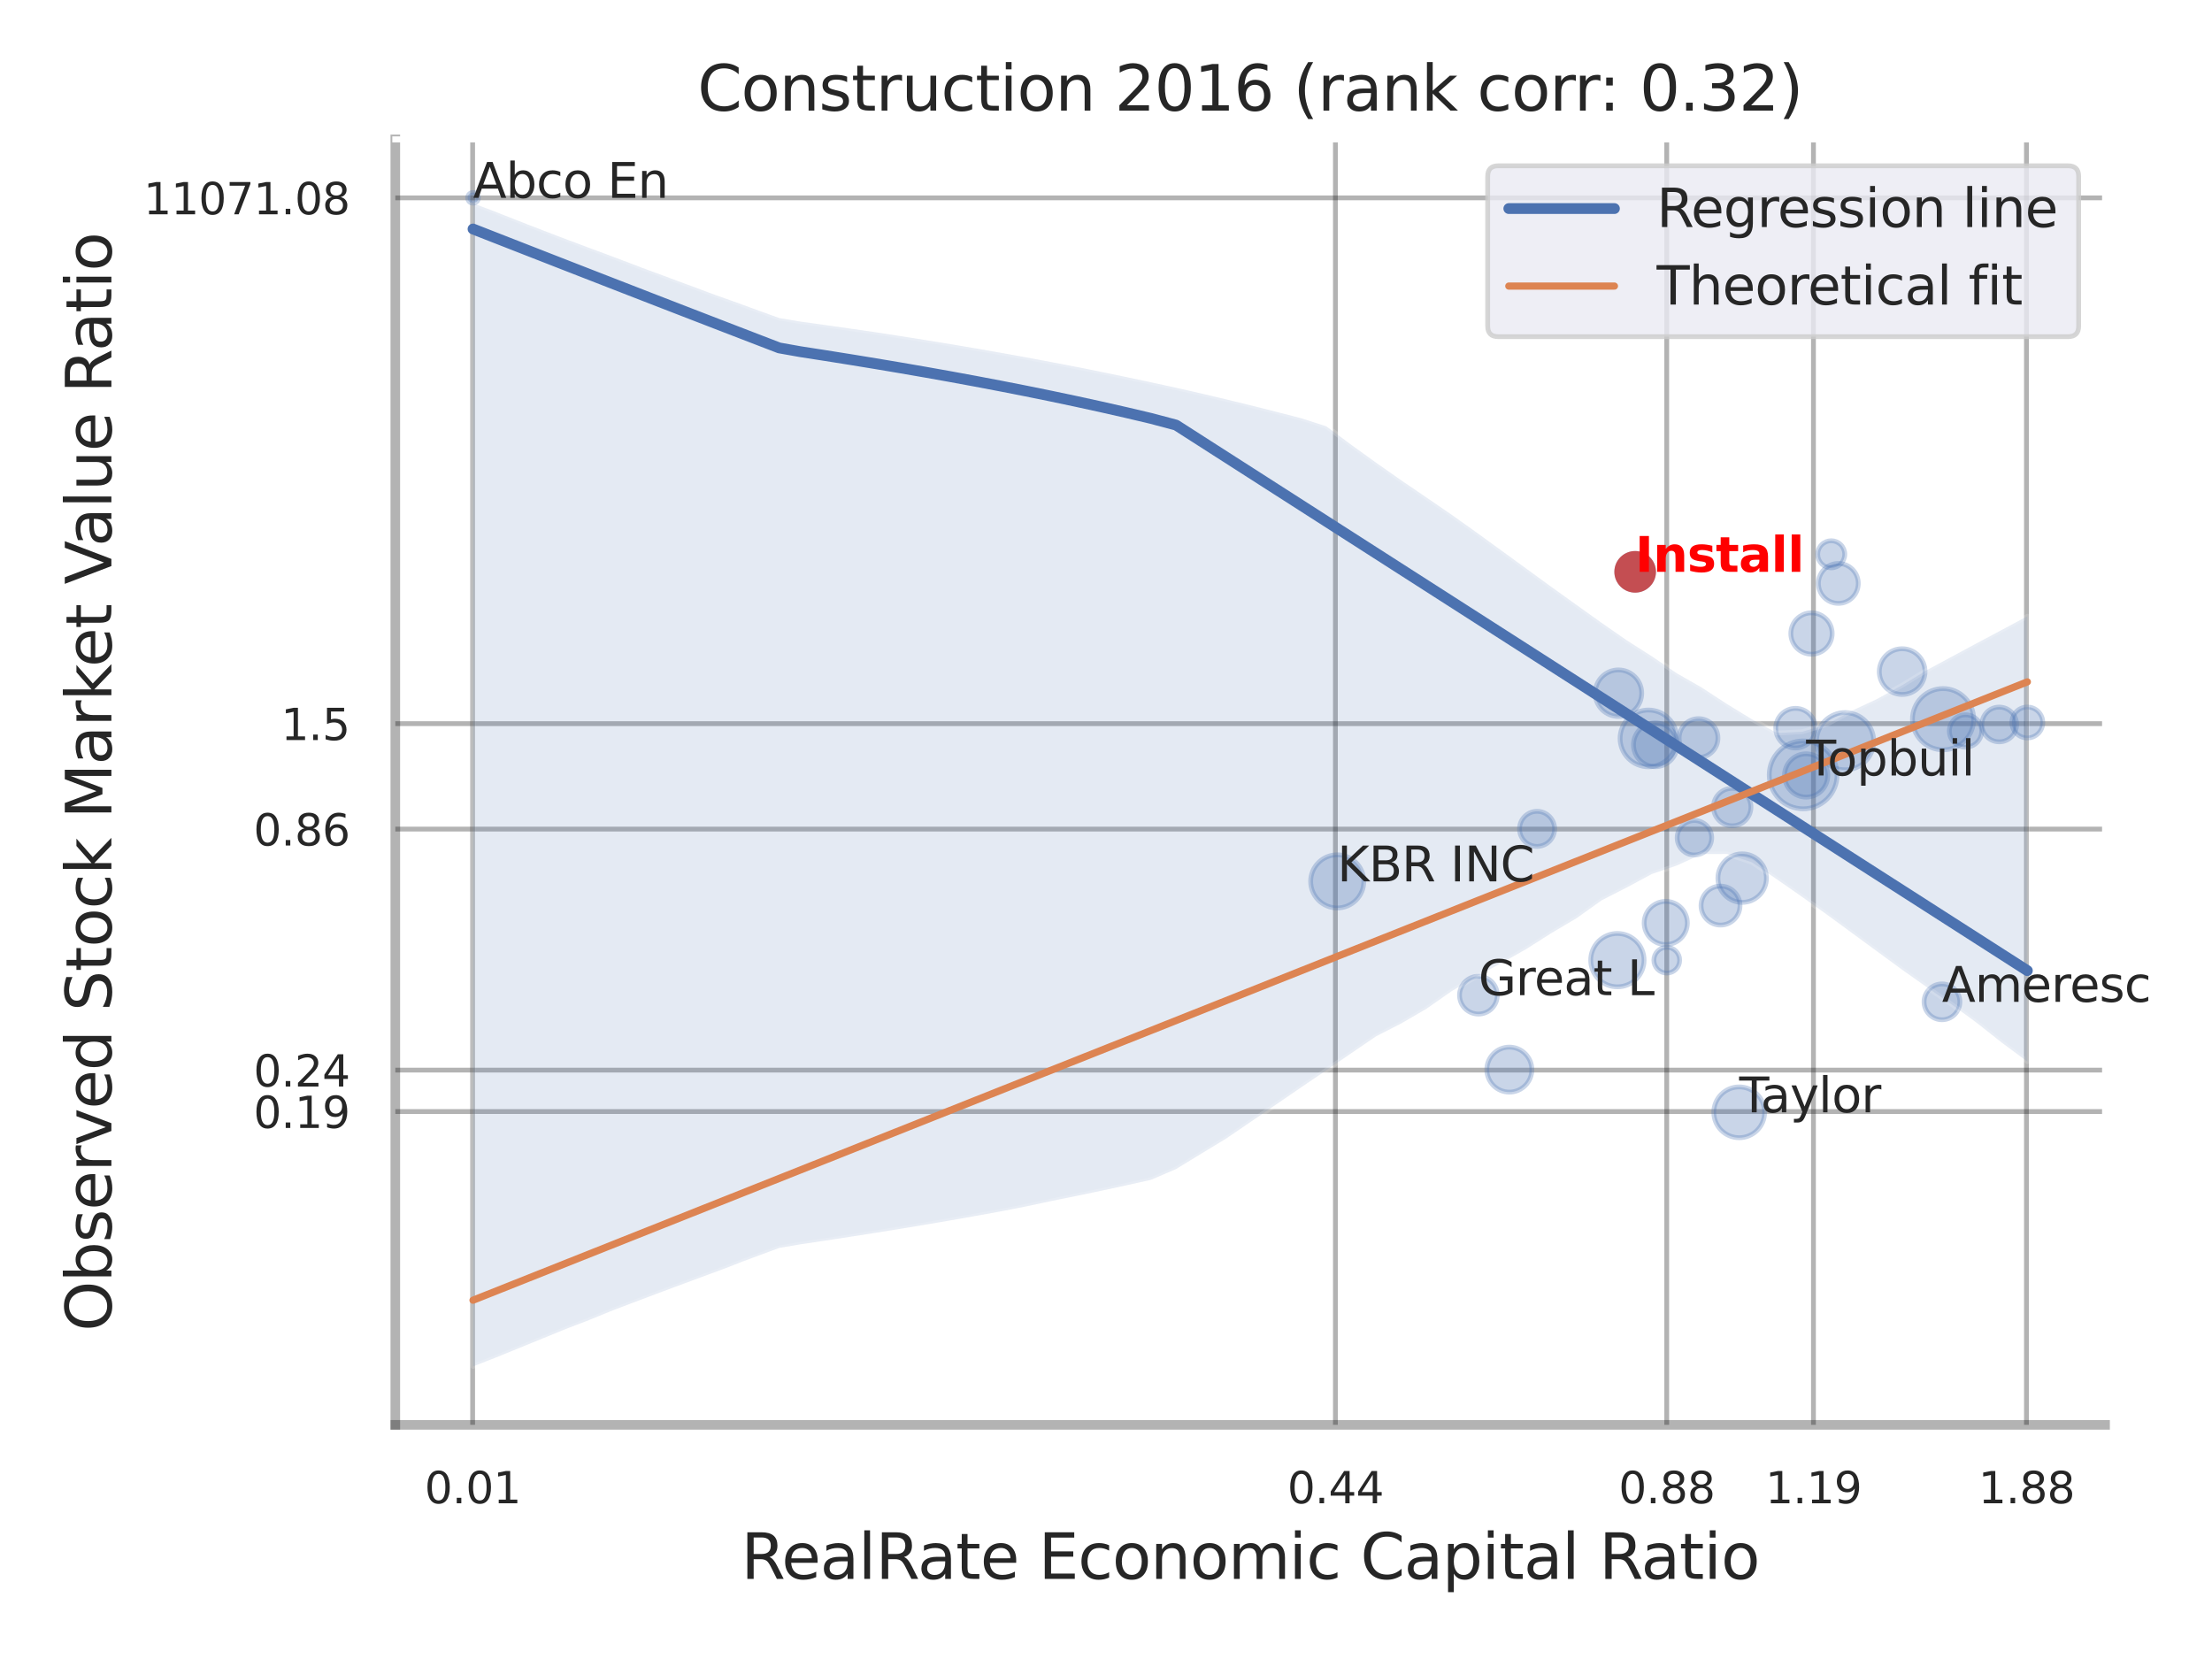 <?xml version="1.0" encoding="utf-8" standalone="no"?>
<!DOCTYPE svg PUBLIC "-//W3C//DTD SVG 1.1//EN"
  "http://www.w3.org/Graphics/SVG/1.1/DTD/svg11.dtd">
<svg xmlns:xlink="http://www.w3.org/1999/xlink" width="460.8pt" height="345.6pt" viewBox="0 0 460.8 345.6" xmlns="http://www.w3.org/2000/svg" version="1.1">
 <defs>
  <style type="text/css">*{stroke-linejoin: round; stroke-linecap: butt}</style>
 </defs>
 <g id="figure_1">
  <g id="patch_1">
   <path d="M 0 345.6 
L 460.8 345.6 
L 460.8 0 
L 0 0 
z
" style="fill: #ffffff"/>
  </g>
  <g id="axes_1">
   <g id="patch_2">
    <path d="M 82.35 296.82 
L 438.523 296.82 
L 438.523 29.04 
L 82.35 29.04 
z
" style="fill: #ffffff"/>
   </g>
   <g id="matplotlib.axis_1">
    <g id="xtick_1">
     <g id="line2d_1">
      <path d="M 98.459 296.82 
L 98.459 29.04 
" clip-path="url(#p5f6875463f)" style="fill: none; stroke: #000000; stroke-opacity: 0.3; stroke-linecap: round"/>
     </g>
     <g id="text_1">
      <!-- 0.01 -->
      <g style="fill: #262626" transform="translate(88.439 313.159) scale(0.09 -0.09)">
       <defs>
        <path id="DejaVuSans-30" d="M 2034 4250 
Q 1547 4250 1301 3770 
Q 1056 3291 1056 2328 
Q 1056 1369 1301 889 
Q 1547 409 2034 409 
Q 2525 409 2770 889 
Q 3016 1369 3016 2328 
Q 3016 3291 2770 3770 
Q 2525 4250 2034 4250 
z
M 2034 4750 
Q 2819 4750 3233 4129 
Q 3647 3509 3647 2328 
Q 3647 1150 3233 529 
Q 2819 -91 2034 -91 
Q 1250 -91 836 529 
Q 422 1150 422 2328 
Q 422 3509 836 4129 
Q 1250 4750 2034 4750 
z
" transform="scale(0.016)"/>
        <path id="DejaVuSans-2e" d="M 684 794 
L 1344 794 
L 1344 0 
L 684 0 
L 684 794 
z
" transform="scale(0.016)"/>
        <path id="DejaVuSans-31" d="M 794 531 
L 1825 531 
L 1825 4091 
L 703 3866 
L 703 4441 
L 1819 4666 
L 2450 4666 
L 2450 531 
L 3481 531 
L 3481 0 
L 794 0 
L 794 531 
z
" transform="scale(0.016)"/>
       </defs>
       <use xlink:href="#DejaVuSans-30"/>
       <use xlink:href="#DejaVuSans-2e" x="63.623"/>
       <use xlink:href="#DejaVuSans-30" x="95.41"/>
       <use xlink:href="#DejaVuSans-31" x="159.033"/>
      </g>
     </g>
    </g>
    <g id="xtick_2">
     <g id="line2d_2">
      <path d="M 278.189 296.82 
L 278.189 29.04 
" clip-path="url(#p5f6875463f)" style="fill: none; stroke: #000000; stroke-opacity: 0.3; stroke-linecap: round"/>
     </g>
     <g id="text_2">
      <!-- 0.44 -->
      <g style="fill: #262626" transform="translate(268.17 313.159) scale(0.09 -0.09)">
       <defs>
        <path id="DejaVuSans-34" d="M 2419 4116 
L 825 1625 
L 2419 1625 
L 2419 4116 
z
M 2253 4666 
L 3047 4666 
L 3047 1625 
L 3713 1625 
L 3713 1100 
L 3047 1100 
L 3047 0 
L 2419 0 
L 2419 1100 
L 313 1100 
L 313 1709 
L 2253 4666 
z
" transform="scale(0.016)"/>
       </defs>
       <use xlink:href="#DejaVuSans-30"/>
       <use xlink:href="#DejaVuSans-2e" x="63.623"/>
       <use xlink:href="#DejaVuSans-34" x="95.41"/>
       <use xlink:href="#DejaVuSans-34" x="159.033"/>
      </g>
     </g>
    </g>
    <g id="xtick_3">
     <g id="line2d_3">
      <path d="M 347.21 296.82 
L 347.21 29.04 
" clip-path="url(#p5f6875463f)" style="fill: none; stroke: #000000; stroke-opacity: 0.3; stroke-linecap: round"/>
     </g>
     <g id="text_3">
      <!-- 0.88 -->
      <g style="fill: #262626" transform="translate(337.19 313.159) scale(0.09 -0.09)">
       <defs>
        <path id="DejaVuSans-38" d="M 2034 2216 
Q 1584 2216 1326 1975 
Q 1069 1734 1069 1313 
Q 1069 891 1326 650 
Q 1584 409 2034 409 
Q 2484 409 2743 651 
Q 3003 894 3003 1313 
Q 3003 1734 2745 1975 
Q 2488 2216 2034 2216 
z
M 1403 2484 
Q 997 2584 770 2862 
Q 544 3141 544 3541 
Q 544 4100 942 4425 
Q 1341 4750 2034 4750 
Q 2731 4750 3128 4425 
Q 3525 4100 3525 3541 
Q 3525 3141 3298 2862 
Q 3072 2584 2669 2484 
Q 3125 2378 3379 2068 
Q 3634 1759 3634 1313 
Q 3634 634 3220 271 
Q 2806 -91 2034 -91 
Q 1263 -91 848 271 
Q 434 634 434 1313 
Q 434 1759 690 2068 
Q 947 2378 1403 2484 
z
M 1172 3481 
Q 1172 3119 1398 2916 
Q 1625 2713 2034 2713 
Q 2441 2713 2670 2916 
Q 2900 3119 2900 3481 
Q 2900 3844 2670 4047 
Q 2441 4250 2034 4250 
Q 1625 4250 1398 4047 
Q 1172 3844 1172 3481 
z
" transform="scale(0.016)"/>
       </defs>
       <use xlink:href="#DejaVuSans-30"/>
       <use xlink:href="#DejaVuSans-2e" x="63.623"/>
       <use xlink:href="#DejaVuSans-38" x="95.41"/>
       <use xlink:href="#DejaVuSans-38" x="159.033"/>
      </g>
     </g>
    </g>
    <g id="xtick_4">
     <g id="line2d_4">
      <path d="M 377.776 296.82 
L 377.776 29.04 
" clip-path="url(#p5f6875463f)" style="fill: none; stroke: #000000; stroke-opacity: 0.3; stroke-linecap: round"/>
     </g>
     <g id="text_4">
      <!-- 1.19 -->
      <g style="fill: #262626" transform="translate(367.757 313.159) scale(0.09 -0.09)">
       <defs>
        <path id="DejaVuSans-39" d="M 703 97 
L 703 672 
Q 941 559 1184 500 
Q 1428 441 1663 441 
Q 2288 441 2617 861 
Q 2947 1281 2994 2138 
Q 2813 1869 2534 1725 
Q 2256 1581 1919 1581 
Q 1219 1581 811 2004 
Q 403 2428 403 3163 
Q 403 3881 828 4315 
Q 1253 4750 1959 4750 
Q 2769 4750 3195 4129 
Q 3622 3509 3622 2328 
Q 3622 1225 3098 567 
Q 2575 -91 1691 -91 
Q 1453 -91 1209 -44 
Q 966 3 703 97 
z
M 1959 2075 
Q 2384 2075 2632 2365 
Q 2881 2656 2881 3163 
Q 2881 3666 2632 3958 
Q 2384 4250 1959 4250 
Q 1534 4250 1286 3958 
Q 1038 3666 1038 3163 
Q 1038 2656 1286 2365 
Q 1534 2075 1959 2075 
z
" transform="scale(0.016)"/>
       </defs>
       <use xlink:href="#DejaVuSans-31"/>
       <use xlink:href="#DejaVuSans-2e" x="63.623"/>
       <use xlink:href="#DejaVuSans-31" x="95.41"/>
       <use xlink:href="#DejaVuSans-39" x="159.033"/>
      </g>
     </g>
    </g>
    <g id="xtick_5">
     <g id="line2d_5">
      <path d="M 422.147 296.82 
L 422.147 29.04 
" clip-path="url(#p5f6875463f)" style="fill: none; stroke: #000000; stroke-opacity: 0.3; stroke-linecap: round"/>
     </g>
     <g id="text_5">
      <!-- 1.88 -->
      <g style="fill: #262626" transform="translate(412.127 313.159) scale(0.09 -0.09)">
       <use xlink:href="#DejaVuSans-31"/>
       <use xlink:href="#DejaVuSans-2e" x="63.623"/>
       <use xlink:href="#DejaVuSans-38" x="95.41"/>
       <use xlink:href="#DejaVuSans-38" x="159.033"/>
      </g>
     </g>
    </g>
    <g id="xtick_6"/>
    <g id="xtick_7"/>
    <g id="text_6">
     <!-- RealRate Economic Capital Ratio -->
     <g style="fill: #262626" transform="translate(154.383 328.908) scale(0.13 -0.13)">
      <defs>
       <path id="DejaVuSans-52" d="M 2841 2188 
Q 3044 2119 3236 1894 
Q 3428 1669 3622 1275 
L 4263 0 
L 3584 0 
L 2988 1197 
Q 2756 1666 2539 1819 
Q 2322 1972 1947 1972 
L 1259 1972 
L 1259 0 
L 628 0 
L 628 4666 
L 2053 4666 
Q 2853 4666 3247 4331 
Q 3641 3997 3641 3322 
Q 3641 2881 3436 2590 
Q 3231 2300 2841 2188 
z
M 1259 4147 
L 1259 2491 
L 2053 2491 
Q 2509 2491 2742 2702 
Q 2975 2913 2975 3322 
Q 2975 3731 2742 3939 
Q 2509 4147 2053 4147 
L 1259 4147 
z
" transform="scale(0.016)"/>
       <path id="DejaVuSans-65" d="M 3597 1894 
L 3597 1613 
L 953 1613 
Q 991 1019 1311 708 
Q 1631 397 2203 397 
Q 2534 397 2845 478 
Q 3156 559 3463 722 
L 3463 178 
Q 3153 47 2828 -22 
Q 2503 -91 2169 -91 
Q 1331 -91 842 396 
Q 353 884 353 1716 
Q 353 2575 817 3079 
Q 1281 3584 2069 3584 
Q 2775 3584 3186 3129 
Q 3597 2675 3597 1894 
z
M 3022 2063 
Q 3016 2534 2758 2815 
Q 2500 3097 2075 3097 
Q 1594 3097 1305 2825 
Q 1016 2553 972 2059 
L 3022 2063 
z
" transform="scale(0.016)"/>
       <path id="DejaVuSans-61" d="M 2194 1759 
Q 1497 1759 1228 1600 
Q 959 1441 959 1056 
Q 959 750 1161 570 
Q 1363 391 1709 391 
Q 2188 391 2477 730 
Q 2766 1069 2766 1631 
L 2766 1759 
L 2194 1759 
z
M 3341 1997 
L 3341 0 
L 2766 0 
L 2766 531 
Q 2569 213 2275 61 
Q 1981 -91 1556 -91 
Q 1019 -91 701 211 
Q 384 513 384 1019 
Q 384 1609 779 1909 
Q 1175 2209 1959 2209 
L 2766 2209 
L 2766 2266 
Q 2766 2663 2505 2880 
Q 2244 3097 1772 3097 
Q 1472 3097 1187 3025 
Q 903 2953 641 2809 
L 641 3341 
Q 956 3463 1253 3523 
Q 1550 3584 1831 3584 
Q 2591 3584 2966 3190 
Q 3341 2797 3341 1997 
z
" transform="scale(0.016)"/>
       <path id="DejaVuSans-6c" d="M 603 4863 
L 1178 4863 
L 1178 0 
L 603 0 
L 603 4863 
z
" transform="scale(0.016)"/>
       <path id="DejaVuSans-74" d="M 1172 4494 
L 1172 3500 
L 2356 3500 
L 2356 3053 
L 1172 3053 
L 1172 1153 
Q 1172 725 1289 603 
Q 1406 481 1766 481 
L 2356 481 
L 2356 0 
L 1766 0 
Q 1100 0 847 248 
Q 594 497 594 1153 
L 594 3053 
L 172 3053 
L 172 3500 
L 594 3500 
L 594 4494 
L 1172 4494 
z
" transform="scale(0.016)"/>
       <path id="DejaVuSans-20" transform="scale(0.016)"/>
       <path id="DejaVuSans-45" d="M 628 4666 
L 3578 4666 
L 3578 4134 
L 1259 4134 
L 1259 2753 
L 3481 2753 
L 3481 2222 
L 1259 2222 
L 1259 531 
L 3634 531 
L 3634 0 
L 628 0 
L 628 4666 
z
" transform="scale(0.016)"/>
       <path id="DejaVuSans-63" d="M 3122 3366 
L 3122 2828 
Q 2878 2963 2633 3030 
Q 2388 3097 2138 3097 
Q 1578 3097 1268 2742 
Q 959 2388 959 1747 
Q 959 1106 1268 751 
Q 1578 397 2138 397 
Q 2388 397 2633 464 
Q 2878 531 3122 666 
L 3122 134 
Q 2881 22 2623 -34 
Q 2366 -91 2075 -91 
Q 1284 -91 818 406 
Q 353 903 353 1747 
Q 353 2603 823 3093 
Q 1294 3584 2113 3584 
Q 2378 3584 2631 3529 
Q 2884 3475 3122 3366 
z
" transform="scale(0.016)"/>
       <path id="DejaVuSans-6f" d="M 1959 3097 
Q 1497 3097 1228 2736 
Q 959 2375 959 1747 
Q 959 1119 1226 758 
Q 1494 397 1959 397 
Q 2419 397 2687 759 
Q 2956 1122 2956 1747 
Q 2956 2369 2687 2733 
Q 2419 3097 1959 3097 
z
M 1959 3584 
Q 2709 3584 3137 3096 
Q 3566 2609 3566 1747 
Q 3566 888 3137 398 
Q 2709 -91 1959 -91 
Q 1206 -91 779 398 
Q 353 888 353 1747 
Q 353 2609 779 3096 
Q 1206 3584 1959 3584 
z
" transform="scale(0.016)"/>
       <path id="DejaVuSans-6e" d="M 3513 2113 
L 3513 0 
L 2938 0 
L 2938 2094 
Q 2938 2591 2744 2837 
Q 2550 3084 2163 3084 
Q 1697 3084 1428 2787 
Q 1159 2491 1159 1978 
L 1159 0 
L 581 0 
L 581 3500 
L 1159 3500 
L 1159 2956 
Q 1366 3272 1645 3428 
Q 1925 3584 2291 3584 
Q 2894 3584 3203 3211 
Q 3513 2838 3513 2113 
z
" transform="scale(0.016)"/>
       <path id="DejaVuSans-6d" d="M 3328 2828 
Q 3544 3216 3844 3400 
Q 4144 3584 4550 3584 
Q 5097 3584 5394 3201 
Q 5691 2819 5691 2113 
L 5691 0 
L 5113 0 
L 5113 2094 
Q 5113 2597 4934 2840 
Q 4756 3084 4391 3084 
Q 3944 3084 3684 2787 
Q 3425 2491 3425 1978 
L 3425 0 
L 2847 0 
L 2847 2094 
Q 2847 2600 2669 2842 
Q 2491 3084 2119 3084 
Q 1678 3084 1418 2786 
Q 1159 2488 1159 1978 
L 1159 0 
L 581 0 
L 581 3500 
L 1159 3500 
L 1159 2956 
Q 1356 3278 1631 3431 
Q 1906 3584 2284 3584 
Q 2666 3584 2933 3390 
Q 3200 3197 3328 2828 
z
" transform="scale(0.016)"/>
       <path id="DejaVuSans-69" d="M 603 3500 
L 1178 3500 
L 1178 0 
L 603 0 
L 603 3500 
z
M 603 4863 
L 1178 4863 
L 1178 4134 
L 603 4134 
L 603 4863 
z
" transform="scale(0.016)"/>
       <path id="DejaVuSans-43" d="M 4122 4306 
L 4122 3641 
Q 3803 3938 3442 4084 
Q 3081 4231 2675 4231 
Q 1875 4231 1450 3742 
Q 1025 3253 1025 2328 
Q 1025 1406 1450 917 
Q 1875 428 2675 428 
Q 3081 428 3442 575 
Q 3803 722 4122 1019 
L 4122 359 
Q 3791 134 3420 21 
Q 3050 -91 2638 -91 
Q 1578 -91 968 557 
Q 359 1206 359 2328 
Q 359 3453 968 4101 
Q 1578 4750 2638 4750 
Q 3056 4750 3426 4639 
Q 3797 4528 4122 4306 
z
" transform="scale(0.016)"/>
       <path id="DejaVuSans-70" d="M 1159 525 
L 1159 -1331 
L 581 -1331 
L 581 3500 
L 1159 3500 
L 1159 2969 
Q 1341 3281 1617 3432 
Q 1894 3584 2278 3584 
Q 2916 3584 3314 3078 
Q 3713 2572 3713 1747 
Q 3713 922 3314 415 
Q 2916 -91 2278 -91 
Q 1894 -91 1617 61 
Q 1341 213 1159 525 
z
M 3116 1747 
Q 3116 2381 2855 2742 
Q 2594 3103 2138 3103 
Q 1681 3103 1420 2742 
Q 1159 2381 1159 1747 
Q 1159 1113 1420 752 
Q 1681 391 2138 391 
Q 2594 391 2855 752 
Q 3116 1113 3116 1747 
z
" transform="scale(0.016)"/>
      </defs>
      <use xlink:href="#DejaVuSans-52"/>
      <use xlink:href="#DejaVuSans-65" x="64.982"/>
      <use xlink:href="#DejaVuSans-61" x="126.506"/>
      <use xlink:href="#DejaVuSans-6c" x="187.785"/>
      <use xlink:href="#DejaVuSans-52" x="215.568"/>
      <use xlink:href="#DejaVuSans-61" x="282.801"/>
      <use xlink:href="#DejaVuSans-74" x="344.08"/>
      <use xlink:href="#DejaVuSans-65" x="383.289"/>
      <use xlink:href="#DejaVuSans-20" x="444.812"/>
      <use xlink:href="#DejaVuSans-45" x="476.6"/>
      <use xlink:href="#DejaVuSans-63" x="539.783"/>
      <use xlink:href="#DejaVuSans-6f" x="594.764"/>
      <use xlink:href="#DejaVuSans-6e" x="655.945"/>
      <use xlink:href="#DejaVuSans-6f" x="719.324"/>
      <use xlink:href="#DejaVuSans-6d" x="780.506"/>
      <use xlink:href="#DejaVuSans-69" x="877.918"/>
      <use xlink:href="#DejaVuSans-63" x="905.701"/>
      <use xlink:href="#DejaVuSans-20" x="960.682"/>
      <use xlink:href="#DejaVuSans-43" x="992.469"/>
      <use xlink:href="#DejaVuSans-61" x="1062.293"/>
      <use xlink:href="#DejaVuSans-70" x="1123.572"/>
      <use xlink:href="#DejaVuSans-69" x="1187.049"/>
      <use xlink:href="#DejaVuSans-74" x="1214.832"/>
      <use xlink:href="#DejaVuSans-61" x="1254.041"/>
      <use xlink:href="#DejaVuSans-6c" x="1315.32"/>
      <use xlink:href="#DejaVuSans-20" x="1343.104"/>
      <use xlink:href="#DejaVuSans-52" x="1374.891"/>
      <use xlink:href="#DejaVuSans-61" x="1442.123"/>
      <use xlink:href="#DejaVuSans-74" x="1503.402"/>
      <use xlink:href="#DejaVuSans-69" x="1542.611"/>
      <use xlink:href="#DejaVuSans-6f" x="1570.395"/>
     </g>
    </g>
   </g>
   <g id="matplotlib.axis_2">
    <g id="ytick_1">
     <g id="line2d_6">
      <path d="M 82.35 231.554 
L 438.523 231.554 
" clip-path="url(#p5f6875463f)" style="fill: none; stroke: #000000; stroke-opacity: 0.3; stroke-linecap: round"/>
     </g>
     <g id="text_7">
      <!-- 0.19 -->
      <g style="fill: #262626" transform="translate(52.811 234.973) scale(0.09 -0.09)">
       <use xlink:href="#DejaVuSans-30"/>
       <use xlink:href="#DejaVuSans-2e" x="63.623"/>
       <use xlink:href="#DejaVuSans-31" x="95.41"/>
       <use xlink:href="#DejaVuSans-39" x="159.033"/>
      </g>
     </g>
    </g>
    <g id="ytick_2">
     <g id="line2d_7">
      <path d="M 82.35 222.924 
L 438.523 222.924 
" clip-path="url(#p5f6875463f)" style="fill: none; stroke: #000000; stroke-opacity: 0.3; stroke-linecap: round"/>
     </g>
     <g id="text_8">
      <!-- 0.24 -->
      <g style="fill: #262626" transform="translate(52.811 226.343) scale(0.09 -0.09)">
       <defs>
        <path id="DejaVuSans-32" d="M 1228 531 
L 3431 531 
L 3431 0 
L 469 0 
L 469 531 
Q 828 903 1448 1529 
Q 2069 2156 2228 2338 
Q 2531 2678 2651 2914 
Q 2772 3150 2772 3378 
Q 2772 3750 2511 3984 
Q 2250 4219 1831 4219 
Q 1534 4219 1204 4116 
Q 875 4013 500 3803 
L 500 4441 
Q 881 4594 1212 4672 
Q 1544 4750 1819 4750 
Q 2544 4750 2975 4387 
Q 3406 4025 3406 3419 
Q 3406 3131 3298 2873 
Q 3191 2616 2906 2266 
Q 2828 2175 2409 1742 
Q 1991 1309 1228 531 
z
" transform="scale(0.016)"/>
       </defs>
       <use xlink:href="#DejaVuSans-30"/>
       <use xlink:href="#DejaVuSans-2e" x="63.623"/>
       <use xlink:href="#DejaVuSans-32" x="95.41"/>
       <use xlink:href="#DejaVuSans-34" x="159.033"/>
      </g>
     </g>
    </g>
    <g id="ytick_3">
     <g id="line2d_8">
      <path d="M 82.35 172.715 
L 438.523 172.715 
" clip-path="url(#p5f6875463f)" style="fill: none; stroke: #000000; stroke-opacity: 0.3; stroke-linecap: round"/>
     </g>
     <g id="text_9">
      <!-- 0.86 -->
      <g style="fill: #262626" transform="translate(52.811 176.134) scale(0.09 -0.09)">
       <defs>
        <path id="DejaVuSans-36" d="M 2113 2584 
Q 1688 2584 1439 2293 
Q 1191 2003 1191 1497 
Q 1191 994 1439 701 
Q 1688 409 2113 409 
Q 2538 409 2786 701 
Q 3034 994 3034 1497 
Q 3034 2003 2786 2293 
Q 2538 2584 2113 2584 
z
M 3366 4563 
L 3366 3988 
Q 3128 4100 2886 4159 
Q 2644 4219 2406 4219 
Q 1781 4219 1451 3797 
Q 1122 3375 1075 2522 
Q 1259 2794 1537 2939 
Q 1816 3084 2150 3084 
Q 2853 3084 3261 2657 
Q 3669 2231 3669 1497 
Q 3669 778 3244 343 
Q 2819 -91 2113 -91 
Q 1303 -91 875 529 
Q 447 1150 447 2328 
Q 447 3434 972 4092 
Q 1497 4750 2381 4750 
Q 2619 4750 2861 4703 
Q 3103 4656 3366 4563 
z
" transform="scale(0.016)"/>
       </defs>
       <use xlink:href="#DejaVuSans-30"/>
       <use xlink:href="#DejaVuSans-2e" x="63.623"/>
       <use xlink:href="#DejaVuSans-38" x="95.41"/>
       <use xlink:href="#DejaVuSans-36" x="159.033"/>
      </g>
     </g>
    </g>
    <g id="ytick_4">
     <g id="line2d_9">
      <path d="M 82.35 150.748 
L 438.523 150.748 
" clip-path="url(#p5f6875463f)" style="fill: none; stroke: #000000; stroke-opacity: 0.3; stroke-linecap: round"/>
     </g>
     <g id="text_10">
      <!-- 1.5 -->
      <g style="fill: #262626" transform="translate(58.537 154.167) scale(0.09 -0.09)">
       <defs>
        <path id="DejaVuSans-35" d="M 691 4666 
L 3169 4666 
L 3169 4134 
L 1269 4134 
L 1269 2991 
Q 1406 3038 1543 3061 
Q 1681 3084 1819 3084 
Q 2600 3084 3056 2656 
Q 3513 2228 3513 1497 
Q 3513 744 3044 326 
Q 2575 -91 1722 -91 
Q 1428 -91 1123 -41 
Q 819 9 494 109 
L 494 744 
Q 775 591 1075 516 
Q 1375 441 1709 441 
Q 2250 441 2565 725 
Q 2881 1009 2881 1497 
Q 2881 1984 2565 2268 
Q 2250 2553 1709 2553 
Q 1456 2553 1204 2497 
Q 953 2441 691 2322 
L 691 4666 
z
" transform="scale(0.016)"/>
       </defs>
       <use xlink:href="#DejaVuSans-31"/>
       <use xlink:href="#DejaVuSans-2e" x="63.623"/>
       <use xlink:href="#DejaVuSans-35" x="95.41"/>
      </g>
     </g>
    </g>
    <g id="ytick_5">
     <g id="line2d_10">
      <path d="M 82.35 41.219 
L 438.523 41.219 
" clip-path="url(#p5f6875463f)" style="fill: none; stroke: #000000; stroke-opacity: 0.3; stroke-linecap: round"/>
     </g>
     <g id="text_11">
      <!-- 11071.08 -->
      <g style="fill: #262626" transform="translate(29.906 44.638) scale(0.09 -0.09)">
       <defs>
        <path id="DejaVuSans-37" d="M 525 4666 
L 3525 4666 
L 3525 4397 
L 1831 0 
L 1172 0 
L 2766 4134 
L 525 4134 
L 525 4666 
z
" transform="scale(0.016)"/>
       </defs>
       <use xlink:href="#DejaVuSans-31"/>
       <use xlink:href="#DejaVuSans-31" x="63.623"/>
       <use xlink:href="#DejaVuSans-30" x="127.246"/>
       <use xlink:href="#DejaVuSans-37" x="190.869"/>
       <use xlink:href="#DejaVuSans-31" x="254.492"/>
       <use xlink:href="#DejaVuSans-2e" x="318.115"/>
       <use xlink:href="#DejaVuSans-30" x="349.902"/>
       <use xlink:href="#DejaVuSans-38" x="413.525"/>
      </g>
     </g>
    </g>
    <g id="ytick_6"/>
    <g id="ytick_7"/>
    <g id="ytick_8"/>
    <g id="ytick_9"/>
    <g id="ytick_10"/>
    <g id="text_12">
     <!-- Observed Stock Market Value Ratio -->
     <g style="fill: #262626" transform="translate(23.202 277.332) rotate(-90) scale(0.13 -0.13)">
      <defs>
       <path id="DejaVuSans-4f" d="M 2522 4238 
Q 1834 4238 1429 3725 
Q 1025 3213 1025 2328 
Q 1025 1447 1429 934 
Q 1834 422 2522 422 
Q 3209 422 3611 934 
Q 4013 1447 4013 2328 
Q 4013 3213 3611 3725 
Q 3209 4238 2522 4238 
z
M 2522 4750 
Q 3503 4750 4090 4092 
Q 4678 3434 4678 2328 
Q 4678 1225 4090 567 
Q 3503 -91 2522 -91 
Q 1538 -91 948 565 
Q 359 1222 359 2328 
Q 359 3434 948 4092 
Q 1538 4750 2522 4750 
z
" transform="scale(0.016)"/>
       <path id="DejaVuSans-62" d="M 3116 1747 
Q 3116 2381 2855 2742 
Q 2594 3103 2138 3103 
Q 1681 3103 1420 2742 
Q 1159 2381 1159 1747 
Q 1159 1113 1420 752 
Q 1681 391 2138 391 
Q 2594 391 2855 752 
Q 3116 1113 3116 1747 
z
M 1159 2969 
Q 1341 3281 1617 3432 
Q 1894 3584 2278 3584 
Q 2916 3584 3314 3078 
Q 3713 2572 3713 1747 
Q 3713 922 3314 415 
Q 2916 -91 2278 -91 
Q 1894 -91 1617 61 
Q 1341 213 1159 525 
L 1159 0 
L 581 0 
L 581 4863 
L 1159 4863 
L 1159 2969 
z
" transform="scale(0.016)"/>
       <path id="DejaVuSans-73" d="M 2834 3397 
L 2834 2853 
Q 2591 2978 2328 3040 
Q 2066 3103 1784 3103 
Q 1356 3103 1142 2972 
Q 928 2841 928 2578 
Q 928 2378 1081 2264 
Q 1234 2150 1697 2047 
L 1894 2003 
Q 2506 1872 2764 1633 
Q 3022 1394 3022 966 
Q 3022 478 2636 193 
Q 2250 -91 1575 -91 
Q 1294 -91 989 -36 
Q 684 19 347 128 
L 347 722 
Q 666 556 975 473 
Q 1284 391 1588 391 
Q 1994 391 2212 530 
Q 2431 669 2431 922 
Q 2431 1156 2273 1281 
Q 2116 1406 1581 1522 
L 1381 1569 
Q 847 1681 609 1914 
Q 372 2147 372 2553 
Q 372 3047 722 3315 
Q 1072 3584 1716 3584 
Q 2034 3584 2315 3537 
Q 2597 3491 2834 3397 
z
" transform="scale(0.016)"/>
       <path id="DejaVuSans-72" d="M 2631 2963 
Q 2534 3019 2420 3045 
Q 2306 3072 2169 3072 
Q 1681 3072 1420 2755 
Q 1159 2438 1159 1844 
L 1159 0 
L 581 0 
L 581 3500 
L 1159 3500 
L 1159 2956 
Q 1341 3275 1631 3429 
Q 1922 3584 2338 3584 
Q 2397 3584 2469 3576 
Q 2541 3569 2628 3553 
L 2631 2963 
z
" transform="scale(0.016)"/>
       <path id="DejaVuSans-76" d="M 191 3500 
L 800 3500 
L 1894 563 
L 2988 3500 
L 3597 3500 
L 2284 0 
L 1503 0 
L 191 3500 
z
" transform="scale(0.016)"/>
       <path id="DejaVuSans-64" d="M 2906 2969 
L 2906 4863 
L 3481 4863 
L 3481 0 
L 2906 0 
L 2906 525 
Q 2725 213 2448 61 
Q 2172 -91 1784 -91 
Q 1150 -91 751 415 
Q 353 922 353 1747 
Q 353 2572 751 3078 
Q 1150 3584 1784 3584 
Q 2172 3584 2448 3432 
Q 2725 3281 2906 2969 
z
M 947 1747 
Q 947 1113 1208 752 
Q 1469 391 1925 391 
Q 2381 391 2643 752 
Q 2906 1113 2906 1747 
Q 2906 2381 2643 2742 
Q 2381 3103 1925 3103 
Q 1469 3103 1208 2742 
Q 947 2381 947 1747 
z
" transform="scale(0.016)"/>
       <path id="DejaVuSans-53" d="M 3425 4513 
L 3425 3897 
Q 3066 4069 2747 4153 
Q 2428 4238 2131 4238 
Q 1616 4238 1336 4038 
Q 1056 3838 1056 3469 
Q 1056 3159 1242 3001 
Q 1428 2844 1947 2747 
L 2328 2669 
Q 3034 2534 3370 2195 
Q 3706 1856 3706 1288 
Q 3706 609 3251 259 
Q 2797 -91 1919 -91 
Q 1588 -91 1214 -16 
Q 841 59 441 206 
L 441 856 
Q 825 641 1194 531 
Q 1563 422 1919 422 
Q 2459 422 2753 634 
Q 3047 847 3047 1241 
Q 3047 1584 2836 1778 
Q 2625 1972 2144 2069 
L 1759 2144 
Q 1053 2284 737 2584 
Q 422 2884 422 3419 
Q 422 4038 858 4394 
Q 1294 4750 2059 4750 
Q 2388 4750 2728 4690 
Q 3069 4631 3425 4513 
z
" transform="scale(0.016)"/>
       <path id="DejaVuSans-6b" d="M 581 4863 
L 1159 4863 
L 1159 1991 
L 2875 3500 
L 3609 3500 
L 1753 1863 
L 3688 0 
L 2938 0 
L 1159 1709 
L 1159 0 
L 581 0 
L 581 4863 
z
" transform="scale(0.016)"/>
       <path id="DejaVuSans-4d" d="M 628 4666 
L 1569 4666 
L 2759 1491 
L 3956 4666 
L 4897 4666 
L 4897 0 
L 4281 0 
L 4281 4097 
L 3078 897 
L 2444 897 
L 1241 4097 
L 1241 0 
L 628 0 
L 628 4666 
z
" transform="scale(0.016)"/>
       <path id="DejaVuSans-56" d="M 1831 0 
L 50 4666 
L 709 4666 
L 2188 738 
L 3669 4666 
L 4325 4666 
L 2547 0 
L 1831 0 
z
" transform="scale(0.016)"/>
       <path id="DejaVuSans-75" d="M 544 1381 
L 544 3500 
L 1119 3500 
L 1119 1403 
Q 1119 906 1312 657 
Q 1506 409 1894 409 
Q 2359 409 2629 706 
Q 2900 1003 2900 1516 
L 2900 3500 
L 3475 3500 
L 3475 0 
L 2900 0 
L 2900 538 
Q 2691 219 2414 64 
Q 2138 -91 1772 -91 
Q 1169 -91 856 284 
Q 544 659 544 1381 
z
M 1991 3584 
L 1991 3584 
z
" transform="scale(0.016)"/>
      </defs>
      <use xlink:href="#DejaVuSans-4f"/>
      <use xlink:href="#DejaVuSans-62" x="78.711"/>
      <use xlink:href="#DejaVuSans-73" x="142.188"/>
      <use xlink:href="#DejaVuSans-65" x="194.287"/>
      <use xlink:href="#DejaVuSans-72" x="255.811"/>
      <use xlink:href="#DejaVuSans-76" x="296.924"/>
      <use xlink:href="#DejaVuSans-65" x="356.104"/>
      <use xlink:href="#DejaVuSans-64" x="417.627"/>
      <use xlink:href="#DejaVuSans-20" x="481.104"/>
      <use xlink:href="#DejaVuSans-53" x="512.891"/>
      <use xlink:href="#DejaVuSans-74" x="576.367"/>
      <use xlink:href="#DejaVuSans-6f" x="615.576"/>
      <use xlink:href="#DejaVuSans-63" x="676.758"/>
      <use xlink:href="#DejaVuSans-6b" x="731.738"/>
      <use xlink:href="#DejaVuSans-20" x="789.648"/>
      <use xlink:href="#DejaVuSans-4d" x="821.436"/>
      <use xlink:href="#DejaVuSans-61" x="907.715"/>
      <use xlink:href="#DejaVuSans-72" x="968.994"/>
      <use xlink:href="#DejaVuSans-6b" x="1010.107"/>
      <use xlink:href="#DejaVuSans-65" x="1064.393"/>
      <use xlink:href="#DejaVuSans-74" x="1125.916"/>
      <use xlink:href="#DejaVuSans-20" x="1165.125"/>
      <use xlink:href="#DejaVuSans-56" x="1196.912"/>
      <use xlink:href="#DejaVuSans-61" x="1257.57"/>
      <use xlink:href="#DejaVuSans-6c" x="1318.85"/>
      <use xlink:href="#DejaVuSans-75" x="1346.633"/>
      <use xlink:href="#DejaVuSans-65" x="1410.012"/>
      <use xlink:href="#DejaVuSans-20" x="1471.535"/>
      <use xlink:href="#DejaVuSans-52" x="1503.322"/>
      <use xlink:href="#DejaVuSans-61" x="1570.555"/>
      <use xlink:href="#DejaVuSans-74" x="1631.834"/>
      <use xlink:href="#DejaVuSans-69" x="1671.043"/>
      <use xlink:href="#DejaVuSans-6f" x="1698.826"/>
     </g>
    </g>
   </g>
   <g id="PathCollection_1">
    <path d="M 404.778 156.204 
C 406.47 156.204 408.093 155.532 409.289 154.335 
C 410.486 153.139 411.158 151.516 411.158 149.824 
C 411.158 148.132 410.486 146.509 409.289 145.313 
C 408.093 144.116 406.47 143.444 404.778 143.444 
C 403.086 143.444 401.463 144.116 400.267 145.313 
C 399.07 146.509 398.398 148.132 398.398 149.824 
C 398.398 151.516 399.07 153.139 400.267 154.335 
C 401.463 155.532 403.086 156.204 404.778 156.204 
z
" clip-path="url(#p5f6875463f)" style="fill: #4c72b0; fill-opacity: 0.3; stroke: #4c72b0; stroke-opacity: 0.3"/>
    <path d="M 337.153 149.249 
C 338.438 149.249 339.672 148.738 340.581 147.829 
C 341.49 146.92 342.001 145.687 342.001 144.401 
C 342.001 143.115 341.49 141.882 340.581 140.973 
C 339.672 140.064 338.438 139.553 337.153 139.553 
C 335.867 139.553 334.634 140.064 333.725 140.973 
C 332.815 141.882 332.305 143.115 332.305 144.401 
C 332.305 145.687 332.815 146.92 333.725 147.829 
C 334.634 148.738 335.867 149.249 337.153 149.249 
z
" clip-path="url(#p5f6875463f)" style="fill: #4c72b0; fill-opacity: 0.3; stroke: #4c72b0; stroke-opacity: 0.3"/>
    <path d="M 336.932 205.576 
C 338.406 205.576 339.82 204.991 340.862 203.948 
C 341.904 202.906 342.49 201.492 342.49 200.018 
C 342.49 198.544 341.904 197.13 340.862 196.088 
C 339.82 195.045 338.406 194.46 336.932 194.46 
C 335.458 194.46 334.044 195.045 333.002 196.088 
C 331.959 197.13 331.374 198.544 331.374 200.018 
C 331.374 201.492 331.959 202.906 333.002 203.948 
C 334.044 204.991 335.458 205.576 336.932 205.576 
z
" clip-path="url(#p5f6875463f)" style="fill: #4c72b0; fill-opacity: 0.3; stroke: #4c72b0; stroke-opacity: 0.3"/>
    <path d="M 422.333 153.73 
C 423.187 153.73 424.006 153.391 424.61 152.787 
C 425.214 152.183 425.553 151.364 425.553 150.51 
C 425.553 149.656 425.214 148.837 424.61 148.233 
C 424.006 147.629 423.187 147.289 422.333 147.289 
C 421.479 147.289 420.66 147.629 420.056 148.233 
C 419.452 148.837 419.113 149.656 419.113 150.51 
C 419.113 151.364 419.452 152.183 420.056 152.787 
C 420.66 153.391 421.479 153.73 422.333 153.73 
z
" clip-path="url(#p5f6875463f)" style="fill: #4c72b0; fill-opacity: 0.3; stroke: #4c72b0; stroke-opacity: 0.3"/>
    <path d="M 381.477 118.287 
C 382.225 118.287 382.942 117.989 383.471 117.461 
C 383.999 116.932 384.296 116.215 384.296 115.467 
C 384.296 114.719 383.999 114.002 383.471 113.473 
C 382.942 112.944 382.225 112.647 381.477 112.647 
C 380.729 112.647 380.012 112.944 379.483 113.473 
C 378.954 114.002 378.657 114.719 378.657 115.467 
C 378.657 116.215 378.954 116.932 379.483 117.461 
C 380.012 117.989 380.729 118.287 381.477 118.287 
z
" clip-path="url(#p5f6875463f)" style="fill: #4c72b0; fill-opacity: 0.3; stroke: #4c72b0; stroke-opacity: 0.3"/>
    <path d="M 343.406 159.735 
C 344.974 159.735 346.478 159.112 347.587 158.003 
C 348.696 156.895 349.319 155.391 349.319 153.823 
C 349.319 152.255 348.696 150.75 347.587 149.642 
C 346.478 148.533 344.974 147.91 343.406 147.91 
C 341.838 147.91 340.334 148.533 339.225 149.642 
C 338.116 150.75 337.493 152.255 337.493 153.823 
C 337.493 155.391 338.116 156.895 339.225 158.003 
C 340.334 159.112 341.838 159.735 343.406 159.735 
z
" clip-path="url(#p5f6875463f)" style="fill: #4c72b0; fill-opacity: 0.3; stroke: #4c72b0; stroke-opacity: 0.3"/>
    <path d="M 353.837 157.8 
C 354.91 157.8 355.938 157.374 356.697 156.616 
C 357.455 155.857 357.881 154.828 357.881 153.756 
C 357.881 152.683 357.455 151.654 356.697 150.896 
C 355.938 150.137 354.91 149.711 353.837 149.711 
C 352.764 149.711 351.735 150.137 350.977 150.896 
C 350.219 151.654 349.792 152.683 349.792 153.756 
C 349.792 154.828 350.219 155.857 350.977 156.616 
C 351.735 157.374 352.764 157.8 353.837 157.8 
z
" clip-path="url(#p5f6875463f)" style="fill: #4c72b0; fill-opacity: 0.3; stroke: #4c72b0; stroke-opacity: 0.3"/>
    <path d="M 347.009 196.77 
C 348.202 196.77 349.346 196.296 350.19 195.453 
C 351.034 194.609 351.508 193.465 351.508 192.272 
C 351.508 191.079 351.034 189.934 350.19 189.091 
C 349.346 188.247 348.202 187.773 347.009 187.773 
C 345.816 187.773 344.671 188.247 343.828 189.091 
C 342.984 189.934 342.51 191.079 342.51 192.272 
C 342.51 193.465 342.984 194.609 343.828 195.453 
C 344.671 196.296 345.816 196.77 347.009 196.77 
z
" clip-path="url(#p5f6875463f)" style="fill: #4c72b0; fill-opacity: 0.3; stroke: #4c72b0; stroke-opacity: 0.3"/>
    <path d="M 362.929 187.982 
C 364.27 187.982 365.555 187.449 366.503 186.501 
C 367.451 185.553 367.984 184.267 367.984 182.927 
C 367.984 181.586 367.451 180.3 366.503 179.352 
C 365.555 178.404 364.27 177.872 362.929 177.872 
C 361.588 177.872 360.302 178.404 359.354 179.352 
C 358.406 180.3 357.874 181.586 357.874 182.927 
C 357.874 184.267 358.406 185.553 359.354 186.501 
C 360.302 187.449 361.588 187.982 362.929 187.982 
z
" clip-path="url(#p5f6875463f)" style="fill: #4c72b0; fill-opacity: 0.3; stroke: #4c72b0; stroke-opacity: 0.3"/>
    <path d="M 396.255 144.671 
C 397.519 144.671 398.73 144.169 399.624 143.276 
C 400.517 142.382 401.019 141.171 401.019 139.907 
C 401.019 138.644 400.517 137.432 399.624 136.538 
C 398.73 135.645 397.519 135.143 396.255 135.143 
C 394.992 135.143 393.78 135.645 392.886 136.538 
C 391.993 137.432 391.491 138.644 391.491 139.907 
C 391.491 141.171 391.993 142.382 392.886 143.276 
C 393.78 144.169 394.992 144.671 396.255 144.671 
z
" clip-path="url(#p5f6875463f)" style="fill: #4c72b0; fill-opacity: 0.3; stroke: #4c72b0; stroke-opacity: 0.3"/>
    <path d="M 374.044 155.817 
C 375.139 155.817 376.188 155.382 376.962 154.608 
C 377.736 153.834 378.171 152.785 378.171 151.69 
C 378.171 150.596 377.736 149.546 376.962 148.772 
C 376.188 147.999 375.139 147.564 374.044 147.564 
C 372.95 147.564 371.9 147.999 371.126 148.772 
C 370.353 149.546 369.918 150.596 369.918 151.69 
C 369.918 152.785 370.353 153.834 371.126 154.608 
C 371.9 155.382 372.95 155.817 374.044 155.817 
z
" clip-path="url(#p5f6875463f)" style="fill: #4c72b0; fill-opacity: 0.3; stroke: #4c72b0; stroke-opacity: 0.3"/>
    <path d="M 320.2 176.321 
C 321.169 176.321 322.099 175.936 322.784 175.251 
C 323.47 174.566 323.855 173.636 323.855 172.667 
C 323.855 171.698 323.47 170.768 322.784 170.083 
C 322.099 169.397 321.169 169.012 320.2 169.012 
C 319.231 169.012 318.301 169.397 317.616 170.083 
C 316.931 170.768 316.546 171.698 316.546 172.667 
C 316.546 173.636 316.931 174.566 317.616 175.251 
C 318.301 175.936 319.231 176.321 320.2 176.321 
z
" clip-path="url(#p5f6875463f)" style="fill: #4c72b0; fill-opacity: 0.3; stroke: #4c72b0; stroke-opacity: 0.3"/>
    <path d="M 382.961 125.693 
C 384.063 125.693 385.12 125.256 385.899 124.476 
C 386.678 123.697 387.116 122.64 387.116 121.538 
C 387.116 120.436 386.678 119.379 385.899 118.6 
C 385.12 117.821 384.063 117.383 382.961 117.383 
C 381.859 117.383 380.802 117.821 380.023 118.6 
C 379.243 119.379 378.805 120.436 378.805 121.538 
C 378.805 122.64 379.243 123.697 380.023 124.476 
C 380.802 125.256 381.859 125.693 382.961 125.693 
z
" clip-path="url(#p5f6875463f)" style="fill: #4c72b0; fill-opacity: 0.3; stroke: #4c72b0; stroke-opacity: 0.3"/>
    <path d="M 314.423 227.508 
C 315.666 227.508 316.859 227.014 317.738 226.135 
C 318.617 225.256 319.111 224.064 319.111 222.82 
C 319.111 221.577 318.617 220.385 317.738 219.506 
C 316.859 218.627 315.666 218.133 314.423 218.133 
C 313.18 218.133 311.988 218.627 311.108 219.506 
C 310.229 220.385 309.735 221.577 309.735 222.82 
C 309.735 224.064 310.229 225.256 311.108 226.135 
C 311.988 227.014 313.18 227.508 314.423 227.508 
z
" clip-path="url(#p5f6875463f)" style="fill: #4c72b0; fill-opacity: 0.3; stroke: #4c72b0; stroke-opacity: 0.3"/>
    <path d="M 377.369 136.278 
C 378.511 136.278 379.607 135.824 380.415 135.016 
C 381.222 134.208 381.676 133.113 381.676 131.97 
C 381.676 130.828 381.222 129.733 380.415 128.925 
C 379.607 128.117 378.511 127.663 377.369 127.663 
C 376.227 127.663 375.131 128.117 374.323 128.925 
C 373.516 129.733 373.062 130.828 373.062 131.97 
C 373.062 133.113 373.516 134.208 374.323 135.016 
C 375.131 135.824 376.227 136.278 377.369 136.278 
z
" clip-path="url(#p5f6875463f)" style="fill: #4c72b0; fill-opacity: 0.3; stroke: #4c72b0; stroke-opacity: 0.3"/>
    <path d="M 416.471 154.538 
C 417.431 154.538 418.352 154.157 419.031 153.478 
C 419.71 152.799 420.091 151.878 420.091 150.918 
C 420.091 149.958 419.71 149.037 419.031 148.358 
C 418.352 147.68 417.431 147.298 416.471 147.298 
C 415.511 147.298 414.59 147.68 413.911 148.358 
C 413.233 149.037 412.851 149.958 412.851 150.918 
C 412.851 151.878 413.233 152.799 413.911 153.478 
C 414.59 154.157 415.511 154.538 416.471 154.538 
z
" clip-path="url(#p5f6875463f)" style="fill: #4c72b0; fill-opacity: 0.3; stroke: #4c72b0; stroke-opacity: 0.3"/>
    <path d="M 384.365 160.371 
C 385.946 160.371 387.464 159.742 388.582 158.624 
C 389.7 157.505 390.329 155.988 390.329 154.407 
C 390.329 152.825 389.7 151.308 388.582 150.19 
C 387.464 149.071 385.946 148.443 384.365 148.443 
C 382.783 148.443 381.266 149.071 380.148 150.19 
C 379.029 151.308 378.401 152.825 378.401 154.407 
C 378.401 155.988 379.029 157.505 380.148 158.624 
C 381.266 159.742 382.783 160.371 384.365 160.371 
z
" clip-path="url(#p5f6875463f)" style="fill: #4c72b0; fill-opacity: 0.3; stroke: #4c72b0; stroke-opacity: 0.3"/>
    <path d="M 375.634 168.492 
C 377.509 168.492 379.308 167.747 380.634 166.421 
C 381.96 165.095 382.705 163.296 382.705 161.421 
C 382.705 159.546 381.96 157.747 380.634 156.421 
C 379.308 155.095 377.509 154.35 375.634 154.35 
C 373.758 154.35 371.96 155.095 370.634 156.421 
C 369.308 157.747 368.563 159.546 368.563 161.421 
C 368.563 163.296 369.308 165.095 370.634 166.421 
C 371.96 167.747 373.758 168.492 375.634 168.492 
z
" clip-path="url(#p5f6875463f)" style="fill: #4c72b0; fill-opacity: 0.3; stroke: #4c72b0; stroke-opacity: 0.3"/>
    <path d="M 98.54 42.329 
C 98.836 42.329 99.12 42.211 99.329 42.002 
C 99.539 41.792 99.657 41.508 99.657 41.212 
C 99.657 40.916 99.539 40.632 99.329 40.422 
C 99.12 40.213 98.836 40.095 98.54 40.095 
C 98.243 40.095 97.959 40.213 97.75 40.422 
C 97.54 40.632 97.423 40.916 97.423 41.212 
C 97.423 41.508 97.54 41.792 97.75 42.002 
C 97.959 42.211 98.243 42.329 98.54 42.329 
z
" clip-path="url(#p5f6875463f)" style="fill: #4c72b0; fill-opacity: 0.3; stroke: #4c72b0; stroke-opacity: 0.3"/>
    <path d="M 278.571 189.147 
C 280.039 189.147 281.448 188.563 282.486 187.525 
C 283.524 186.487 284.108 185.078 284.108 183.61 
C 284.108 182.142 283.524 180.733 282.486 179.695 
C 281.448 178.657 280.039 178.073 278.571 178.073 
C 277.103 178.073 275.694 178.657 274.656 179.695 
C 273.618 180.733 273.034 182.142 273.034 183.61 
C 273.034 185.078 273.618 186.487 274.656 187.525 
C 275.694 188.563 277.103 189.147 278.571 189.147 
z
" clip-path="url(#p5f6875463f)" style="fill: #4c72b0; fill-opacity: 0.3; stroke: #4c72b0; stroke-opacity: 0.3"/>
    <path d="M 347.22 202.708 
C 347.933 202.708 348.616 202.425 349.12 201.921 
C 349.624 201.417 349.907 200.733 349.907 200.021 
C 349.907 199.308 349.624 198.624 349.12 198.12 
C 348.616 197.616 347.933 197.333 347.22 197.333 
C 346.507 197.333 345.823 197.616 345.319 198.12 
C 344.815 198.624 344.532 199.308 344.532 200.021 
C 344.532 200.733 344.815 201.417 345.319 201.921 
C 345.823 202.425 346.507 202.708 347.22 202.708 
z
" clip-path="url(#p5f6875463f)" style="fill: #4c72b0; fill-opacity: 0.3; stroke: #4c72b0; stroke-opacity: 0.3"/>
    <path d="M 344.838 159.709 
C 346.045 159.709 347.204 159.229 348.058 158.375 
C 348.912 157.521 349.392 156.362 349.392 155.155 
C 349.392 153.947 348.912 152.789 348.058 151.935 
C 347.204 151.081 346.045 150.601 344.838 150.601 
C 343.63 150.601 342.471 151.081 341.618 151.935 
C 340.764 152.789 340.284 153.947 340.284 155.155 
C 340.284 156.362 340.764 157.521 341.618 158.375 
C 342.471 159.229 343.63 159.709 344.838 159.709 
z
" clip-path="url(#p5f6875463f)" style="fill: #4c72b0; fill-opacity: 0.3; stroke: #4c72b0; stroke-opacity: 0.3"/>
    <path d="M 307.982 211.247 
C 309.026 211.247 310.027 210.832 310.765 210.094 
C 311.504 209.356 311.919 208.354 311.919 207.31 
C 311.919 206.266 311.504 205.265 310.765 204.526 
C 310.027 203.788 309.026 203.373 307.982 203.373 
C 306.938 203.373 305.936 203.788 305.198 204.526 
C 304.459 205.265 304.045 206.266 304.045 207.31 
C 304.045 208.354 304.459 209.356 305.198 210.094 
C 305.936 210.832 306.938 211.247 307.982 211.247 
z
" clip-path="url(#p5f6875463f)" style="fill: #4c72b0; fill-opacity: 0.3; stroke: #4c72b0; stroke-opacity: 0.3"/>
    <path d="M 409.461 155.654 
C 410.355 155.654 411.214 155.298 411.846 154.666 
C 412.479 154.033 412.834 153.175 412.834 152.28 
C 412.834 151.385 412.479 150.527 411.846 149.895 
C 411.214 149.262 410.355 148.907 409.461 148.907 
C 408.566 148.907 407.708 149.262 407.075 149.895 
C 406.443 150.527 406.087 151.385 406.087 152.28 
C 406.087 153.175 406.443 154.033 407.075 154.666 
C 407.708 155.298 408.566 155.654 409.461 155.654 
z
" clip-path="url(#p5f6875463f)" style="fill: #4c72b0; fill-opacity: 0.3; stroke: #4c72b0; stroke-opacity: 0.3"/>
    <path d="M 352.982 178.118 
C 353.936 178.118 354.851 177.739 355.525 177.065 
C 356.2 176.39 356.579 175.475 356.579 174.521 
C 356.579 173.568 356.2 172.653 355.525 171.978 
C 354.851 171.304 353.936 170.925 352.982 170.925 
C 352.028 170.925 351.113 171.304 350.439 171.978 
C 349.764 172.653 349.385 173.568 349.385 174.521 
C 349.385 175.475 349.764 176.39 350.439 177.065 
C 351.113 177.739 352.028 178.118 352.982 178.118 
z
" clip-path="url(#p5f6875463f)" style="fill: #4c72b0; fill-opacity: 0.3; stroke: #4c72b0; stroke-opacity: 0.3"/>
    <path d="M 404.55 212.43 
C 405.54 212.43 406.49 212.037 407.19 211.337 
C 407.89 210.637 408.283 209.688 408.283 208.698 
C 408.283 207.708 407.89 206.759 407.19 206.059 
C 406.49 205.359 405.54 204.965 404.55 204.965 
C 403.561 204.965 402.611 205.359 401.911 206.059 
C 401.211 206.759 400.818 207.708 400.818 208.698 
C 400.818 209.688 401.211 210.637 401.911 211.337 
C 402.611 212.037 403.561 212.43 404.55 212.43 
z
" clip-path="url(#p5f6875463f)" style="fill: #4c72b0; fill-opacity: 0.3; stroke: #4c72b0; stroke-opacity: 0.3"/>
    <path d="M 362.31 237.008 
C 363.713 237.008 365.059 236.45 366.052 235.458 
C 367.044 234.465 367.602 233.119 367.602 231.716 
C 367.602 230.312 367.044 228.966 366.052 227.974 
C 365.059 226.981 363.713 226.424 362.31 226.424 
C 360.906 226.424 359.56 226.981 358.568 227.974 
C 357.575 228.966 357.018 230.312 357.018 231.716 
C 357.018 233.119 357.575 234.465 358.568 235.458 
C 359.56 236.45 360.906 237.008 362.31 237.008 
z
" clip-path="url(#p5f6875463f)" style="fill: #4c72b0; fill-opacity: 0.3; stroke: #4c72b0; stroke-opacity: 0.3"/>
    <path d="M 358.418 192.709 
C 359.494 192.709 360.527 192.282 361.288 191.52 
C 362.049 190.759 362.477 189.727 362.477 188.65 
C 362.477 187.574 362.049 186.541 361.288 185.78 
C 360.527 185.019 359.494 184.591 358.418 184.591 
C 357.341 184.591 356.309 185.019 355.548 185.78 
C 354.787 186.541 354.359 187.574 354.359 188.65 
C 354.359 189.727 354.787 190.759 355.548 191.52 
C 356.309 192.282 357.341 192.709 358.418 192.709 
z
" clip-path="url(#p5f6875463f)" style="fill: #4c72b0; fill-opacity: 0.3; stroke: #4c72b0; stroke-opacity: 0.3"/>
    <path d="M 360.847 172.033 
C 361.884 172.033 362.878 171.621 363.61 170.888 
C 364.343 170.156 364.755 169.162 364.755 168.126 
C 364.755 167.089 364.343 166.095 363.61 165.363 
C 362.878 164.63 361.884 164.218 360.847 164.218 
C 359.811 164.218 358.817 164.63 358.085 165.363 
C 357.352 166.095 356.94 167.089 356.94 168.126 
C 356.94 169.162 357.352 170.156 358.085 170.888 
C 358.817 171.621 359.811 172.033 360.847 172.033 
z
" clip-path="url(#p5f6875463f)" style="fill: #4c72b0; fill-opacity: 0.3; stroke: #4c72b0; stroke-opacity: 0.3"/>
    <path d="M 340.634 122.957 
C 341.652 122.957 342.627 122.553 343.347 121.834 
C 344.066 121.114 344.47 120.139 344.47 119.122 
C 344.47 118.104 344.066 117.129 343.347 116.409 
C 342.627 115.69 341.652 115.286 340.634 115.286 
C 339.617 115.286 338.641 115.69 337.922 116.409 
C 337.203 117.129 336.799 118.104 336.799 119.122 
C 336.799 120.139 337.203 121.114 337.922 121.834 
C 338.641 122.553 339.617 122.957 340.634 122.957 
z
" clip-path="url(#p5f6875463f)" style="fill: #4c72b0; fill-opacity: 0.3; stroke: #4c72b0; stroke-opacity: 0.3"/>
    <path d="M 376.254 166.056 
C 377.45 166.056 378.598 165.581 379.444 164.735 
C 380.29 163.889 380.765 162.741 380.765 161.545 
C 380.765 160.348 380.29 159.201 379.444 158.355 
C 378.598 157.509 377.45 157.033 376.254 157.033 
C 375.057 157.033 373.91 157.509 373.064 158.355 
C 372.218 159.201 371.743 160.348 371.743 161.545 
C 371.743 162.741 372.218 163.889 373.064 164.735 
C 373.91 165.581 375.057 166.056 376.254 166.056 
z
" clip-path="url(#p5f6875463f)" style="fill: #4c72b0; fill-opacity: 0.3; stroke: #4c72b0; stroke-opacity: 0.3"/>
   </g>
   <g id="PolyCollection_1">
    <defs>
     <path id="m0f162e0e3a" d="M 98.54 -303.26 
L 98.54 -60.952 
L 99.43 -61.297 
L 100.331 -61.645 
L 101.243 -61.998 
L 102.165 -62.355 
L 103.099 -62.724 
L 104.044 -63.108 
L 105.001 -63.497 
L 105.97 -63.891 
L 106.951 -64.291 
L 107.945 -64.695 
L 108.952 -65.106 
L 109.972 -65.522 
L 111.006 -65.944 
L 112.054 -66.372 
L 113.116 -66.805 
L 114.193 -67.245 
L 115.286 -67.692 
L 116.394 -68.145 
L 117.518 -68.604 
L 118.659 -69.056 
L 119.818 -69.497 
L 120.993 -69.945 
L 122.187 -70.4 
L 123.4 -70.893 
L 124.633 -71.396 
L 125.885 -71.907 
L 127.158 -72.427 
L 128.452 -72.932 
L 129.768 -73.431 
L 131.108 -73.938 
L 132.471 -74.454 
L 133.858 -74.979 
L 135.271 -75.513 
L 136.71 -76.056 
L 138.177 -76.607 
L 139.672 -77.163 
L 141.197 -77.73 
L 142.752 -78.308 
L 144.34 -78.896 
L 145.961 -79.496 
L 147.616 -80.109 
L 149.308 -80.734 
L 151.039 -81.373 
L 152.808 -82.065 
L 154.62 -82.774 
L 156.475 -83.464 
L 158.375 -84.17 
L 160.324 -84.892 
L 162.323 -85.632 
L 166.752 -86.39 
L 171.968 -87.168 
L 177.183 -87.966 
L 182.399 -88.784 
L 187.615 -89.626 
L 192.831 -90.491 
L 198.047 -91.382 
L 203.263 -92.301 
L 208.479 -93.249 
L 213.695 -94.269 
L 218.911 -95.389 
L 224.127 -96.444 
L 229.343 -97.53 
L 234.559 -98.655 
L 239.775 -99.824 
L 244.991 -102.064 
L 250.207 -105.248 
L 255.423 -108.415 
L 260.639 -111.967 
L 265.855 -115.531 
L 271.071 -119.1 
L 276.286 -122.641 
L 281.502 -126.203 
L 286.718 -129.755 
L 291.934 -132.418 
L 297.15 -135.453 
L 302.366 -139.096 
L 307.582 -142.201 
L 312.798 -144.985 
L 318.014 -147.938 
L 323.23 -151.252 
L 328.446 -154.334 
L 333.662 -158.056 
L 338.878 -160.72 
L 344.094 -163.525 
L 349.31 -165.301 
L 354.526 -167.679 
L 359.742 -167.705 
L 364.958 -165.969 
L 370.174 -162.412 
L 375.389 -158.783 
L 380.605 -155.057 
L 385.821 -151.229 
L 391.037 -147.409 
L 396.253 -143.585 
L 401.469 -139.896 
L 406.685 -136.276 
L 411.901 -132.442 
L 417.117 -128.316 
L 422.333 -124.462 
L 422.333 -217.23 
L 422.333 -217.23 
L 417.117 -214.433 
L 411.901 -211.659 
L 406.685 -208.852 
L 401.469 -206.046 
L 396.253 -202.855 
L 391.037 -199.994 
L 385.821 -197.551 
L 380.605 -194.732 
L 375.389 -193.152 
L 370.174 -192.901 
L 364.958 -195.758 
L 359.742 -198.948 
L 354.526 -202.357 
L 349.31 -205.336 
L 344.094 -208.885 
L 338.878 -212.211 
L 333.662 -215.834 
L 328.446 -219.56 
L 323.23 -223.298 
L 318.014 -227.097 
L 312.798 -230.891 
L 307.582 -234.681 
L 302.366 -238.392 
L 297.15 -241.969 
L 291.934 -245.515 
L 286.718 -249.172 
L 281.502 -252.931 
L 276.286 -256.79 
L 271.071 -258.467 
L 265.855 -259.814 
L 260.639 -261.132 
L 255.423 -262.409 
L 250.207 -263.638 
L 244.991 -264.821 
L 239.775 -265.958 
L 234.559 -267.066 
L 229.343 -268.142 
L 224.127 -269.188 
L 218.911 -270.188 
L 213.695 -271.162 
L 208.479 -272.105 
L 203.263 -273.021 
L 198.047 -273.899 
L 192.831 -274.751 
L 187.615 -275.581 
L 182.399 -276.387 
L 177.183 -277.141 
L 171.968 -277.878 
L 166.752 -278.604 
L 162.323 -279.346 
L 160.324 -280.071 
L 158.375 -280.78 
L 156.475 -281.472 
L 154.62 -282.149 
L 152.808 -282.811 
L 151.039 -283.434 
L 149.308 -284.044 
L 147.616 -284.666 
L 145.961 -285.288 
L 144.34 -285.898 
L 142.752 -286.477 
L 141.197 -287.051 
L 139.672 -287.623 
L 138.177 -288.186 
L 136.71 -288.722 
L 135.271 -289.249 
L 133.858 -289.774 
L 132.471 -290.307 
L 131.108 -290.83 
L 129.768 -291.333 
L 128.452 -291.831 
L 127.158 -292.316 
L 125.885 -292.793 
L 124.633 -293.261 
L 123.4 -293.716 
L 122.187 -294.164 
L 120.993 -294.613 
L 119.818 -295.063 
L 118.659 -295.49 
L 117.518 -295.924 
L 116.394 -296.338 
L 115.286 -296.774 
L 114.193 -297.194 
L 113.116 -297.602 
L 112.054 -298.028 
L 111.006 -298.417 
L 109.972 -298.81 
L 108.952 -299.227 
L 107.945 -299.616 
L 106.951 -300.008 
L 105.97 -300.395 
L 105.001 -300.768 
L 104.044 -301.153 
L 103.099 -301.529 
L 102.165 -301.883 
L 101.243 -302.232 
L 100.331 -302.578 
L 99.43 -302.92 
L 98.54 -303.26 
z
" style="stroke: #ffffff; stroke-opacity: 0.15"/>
    </defs>
    <g clip-path="url(#p5f6875463f)">
     <use xlink:href="#m0f162e0e3a" x="0" y="345.6" style="fill: #4c72b0; fill-opacity: 0.15; stroke: #ffffff; stroke-opacity: 0.15"/>
    </g>
   </g>
   <g id="PathCollection_2">
    <defs>
     <path id="m63612d1055" d="M 0 3.836 
C 1.017 3.836 1.993 3.432 2.712 2.712 
C 3.432 1.993 3.836 1.017 3.836 0 
C 3.836 -1.017 3.432 -1.993 2.712 -2.712 
C 1.993 -3.432 1.017 -3.836 0 -3.836 
C -1.017 -3.836 -1.993 -3.432 -2.712 -2.712 
C -3.432 -1.993 -3.836 -1.017 -3.836 0 
C -3.836 1.017 -3.432 1.993 -2.712 2.712 
C -1.993 3.432 -1.017 3.836 0 3.836 
z
" style="stroke: #c44e52"/>
    </defs>
    <g clip-path="url(#p5f6875463f)">
     <use xlink:href="#m63612d1055" x="340.634" y="119.122" style="fill: #c44e52; stroke: #c44e52"/>
    </g>
   </g>
   <g id="line2d_11">
    <path d="M 98.54 47.706 
L 99.43 48.055 
L 100.331 48.408 
L 101.243 48.765 
L 102.165 49.126 
L 103.099 49.491 
L 104.044 49.861 
L 105.001 50.235 
L 105.97 50.614 
L 106.951 50.998 
L 107.945 51.387 
L 108.952 51.78 
L 109.972 52.179 
L 111.006 52.583 
L 112.054 52.992 
L 113.116 53.407 
L 114.193 53.827 
L 115.286 54.254 
L 116.394 54.686 
L 117.518 55.125 
L 118.659 55.57 
L 119.818 56.021 
L 120.993 56.479 
L 122.187 56.945 
L 123.4 57.417 
L 124.633 57.897 
L 125.885 58.384 
L 127.158 58.879 
L 128.452 59.383 
L 129.768 59.894 
L 131.108 60.415 
L 132.471 60.944 
L 133.858 61.483 
L 135.271 62.032 
L 136.71 62.59 
L 138.177 63.159 
L 139.672 63.738 
L 141.197 64.329 
L 142.752 64.931 
L 144.34 65.545 
L 145.961 66.172 
L 147.616 66.812 
L 149.308 67.466 
L 151.039 68.134 
L 152.808 68.816 
L 154.62 69.514 
L 156.475 70.229 
L 158.375 70.961 
L 160.324 71.71 
L 162.323 72.478 
L 166.752 73.266 
L 171.968 74.075 
L 177.183 74.906 
L 182.399 75.759 
L 187.615 76.638 
L 192.831 77.542 
L 198.047 78.473 
L 203.263 79.434 
L 208.479 80.426 
L 213.695 81.451 
L 218.911 82.511 
L 224.127 83.61 
L 229.343 84.749 
L 234.559 85.932 
L 239.775 87.163 
L 244.991 88.549 
L 250.207 91.892 
L 255.423 95.235 
L 260.639 98.578 
L 265.855 101.92 
L 271.071 105.263 
L 276.286 108.606 
L 281.502 111.948 
L 286.718 115.291 
L 291.934 118.634 
L 297.15 121.977 
L 302.366 125.319 
L 307.582 128.662 
L 312.798 132.005 
L 318.014 135.347 
L 323.23 138.69 
L 328.446 142.033 
L 333.662 145.376 
L 338.878 148.718 
L 344.094 152.061 
L 349.31 155.404 
L 354.526 158.747 
L 359.742 162.089 
L 364.958 165.432 
L 370.174 168.775 
L 375.389 172.117 
L 380.605 175.46 
L 385.821 178.803 
L 391.037 182.146 
L 396.253 185.488 
L 401.469 188.831 
L 406.685 192.174 
L 411.901 195.516 
L 417.117 198.859 
L 422.333 202.202 
" clip-path="url(#p5f6875463f)" style="fill: none; stroke: #4c72b0; stroke-width: 2.25; stroke-linecap: round"/>
   </g>
   <g id="line2d_12">
    <path d="M 404.778 149.028 
L 337.153 175.931 
L 336.932 176.019 
L 422.333 142.044 
L 381.477 158.298 
L 343.406 173.443 
L 353.837 169.294 
L 347.009 172.01 
L 362.929 165.677 
L 396.255 152.419 
L 374.044 161.255 
L 320.2 182.675 
L 382.961 157.708 
L 314.423 184.974 
L 377.369 159.932 
L 416.471 144.376 
L 384.365 157.149 
L 375.634 160.622 
L 98.54 270.858 
L 278.571 199.237 
L 347.22 171.926 
L 344.838 172.874 
L 307.982 187.536 
L 409.461 147.165 
L 352.982 169.634 
L 404.55 149.119 
L 362.31 165.923 
L 358.418 167.471 
L 360.847 166.505 
L 340.634 174.546 
L 376.254 160.376 
" clip-path="url(#p5f6875463f)" style="fill: none; stroke: #dd8452; stroke-width: 1.5; stroke-linecap: round"/>
   </g>
   <g id="patch_3">
    <path d="M 82.35 296.82 
L 82.35 29.04 
" style="fill: none; opacity: 0.3; stroke: #000000; stroke-width: 2; stroke-linejoin: miter; stroke-linecap: square"/>
   </g>
   <g id="patch_4">
    <path d="M 438.523 296.82 
L 438.523 29.04 
" style="fill: none; stroke: #ffffff; stroke-width: 1.25; stroke-linejoin: miter; stroke-linecap: square"/>
   </g>
   <g id="patch_5">
    <path d="M 82.35 296.82 
L 438.523 296.82 
" style="fill: none; opacity: 0.3; stroke: #000000; stroke-width: 2; stroke-linejoin: miter; stroke-linecap: square"/>
   </g>
   <g id="patch_6">
    <path d="M 82.35 29.04 
L 438.523 29.04 
" style="fill: none; stroke: #ffffff; stroke-width: 1.25; stroke-linejoin: miter; stroke-linecap: square"/>
   </g>
   <g id="text_13">
    <!-- Abco En -->
    <g style="fill: #262626" transform="translate(98.54 41.212) scale(0.1 -0.1)">
     <defs>
      <path id="DejaVuSans-41" d="M 2188 4044 
L 1331 1722 
L 3047 1722 
L 2188 4044 
z
M 1831 4666 
L 2547 4666 
L 4325 0 
L 3669 0 
L 3244 1197 
L 1141 1197 
L 716 0 
L 50 0 
L 1831 4666 
z
" transform="scale(0.016)"/>
     </defs>
     <use xlink:href="#DejaVuSans-41"/>
     <use xlink:href="#DejaVuSans-62" x="68.408"/>
     <use xlink:href="#DejaVuSans-63" x="131.885"/>
     <use xlink:href="#DejaVuSans-6f" x="186.865"/>
     <use xlink:href="#DejaVuSans-20" x="248.047"/>
     <use xlink:href="#DejaVuSans-45" x="279.834"/>
     <use xlink:href="#DejaVuSans-6e" x="343.018"/>
    </g>
   </g>
   <g id="text_14">
    <!-- KBR INC -->
    <g style="fill: #262626" transform="translate(278.571 183.61) scale(0.1 -0.1)">
     <defs>
      <path id="DejaVuSans-4b" d="M 628 4666 
L 1259 4666 
L 1259 2694 
L 3353 4666 
L 4166 4666 
L 1850 2491 
L 4331 0 
L 3500 0 
L 1259 2247 
L 1259 0 
L 628 0 
L 628 4666 
z
" transform="scale(0.016)"/>
      <path id="DejaVuSans-42" d="M 1259 2228 
L 1259 519 
L 2272 519 
Q 2781 519 3026 730 
Q 3272 941 3272 1375 
Q 3272 1813 3026 2020 
Q 2781 2228 2272 2228 
L 1259 2228 
z
M 1259 4147 
L 1259 2741 
L 2194 2741 
Q 2656 2741 2882 2914 
Q 3109 3088 3109 3444 
Q 3109 3797 2882 3972 
Q 2656 4147 2194 4147 
L 1259 4147 
z
M 628 4666 
L 2241 4666 
Q 2963 4666 3353 4366 
Q 3744 4066 3744 3513 
Q 3744 3084 3544 2831 
Q 3344 2578 2956 2516 
Q 3422 2416 3680 2098 
Q 3938 1781 3938 1306 
Q 3938 681 3513 340 
Q 3088 0 2303 0 
L 628 0 
L 628 4666 
z
" transform="scale(0.016)"/>
      <path id="DejaVuSans-49" d="M 628 4666 
L 1259 4666 
L 1259 0 
L 628 0 
L 628 4666 
z
" transform="scale(0.016)"/>
      <path id="DejaVuSans-4e" d="M 628 4666 
L 1478 4666 
L 3547 763 
L 3547 4666 
L 4159 4666 
L 4159 0 
L 3309 0 
L 1241 3903 
L 1241 0 
L 628 0 
L 628 4666 
z
" transform="scale(0.016)"/>
     </defs>
     <use xlink:href="#DejaVuSans-4b"/>
     <use xlink:href="#DejaVuSans-42" x="65.576"/>
     <use xlink:href="#DejaVuSans-52" x="134.18"/>
     <use xlink:href="#DejaVuSans-20" x="203.662"/>
     <use xlink:href="#DejaVuSans-49" x="235.449"/>
     <use xlink:href="#DejaVuSans-4e" x="264.941"/>
     <use xlink:href="#DejaVuSans-43" x="339.746"/>
    </g>
   </g>
   <g id="text_15">
    <!-- Great L -->
    <g style="fill: #262626" transform="translate(307.982 207.31) scale(0.1 -0.1)">
     <defs>
      <path id="DejaVuSans-47" d="M 3809 666 
L 3809 1919 
L 2778 1919 
L 2778 2438 
L 4434 2438 
L 4434 434 
Q 4069 175 3628 42 
Q 3188 -91 2688 -91 
Q 1594 -91 976 548 
Q 359 1188 359 2328 
Q 359 3472 976 4111 
Q 1594 4750 2688 4750 
Q 3144 4750 3555 4637 
Q 3966 4525 4313 4306 
L 4313 3634 
Q 3963 3931 3569 4081 
Q 3175 4231 2741 4231 
Q 1884 4231 1454 3753 
Q 1025 3275 1025 2328 
Q 1025 1384 1454 906 
Q 1884 428 2741 428 
Q 3075 428 3337 486 
Q 3600 544 3809 666 
z
" transform="scale(0.016)"/>
      <path id="DejaVuSans-4c" d="M 628 4666 
L 1259 4666 
L 1259 531 
L 3531 531 
L 3531 0 
L 628 0 
L 628 4666 
z
" transform="scale(0.016)"/>
     </defs>
     <use xlink:href="#DejaVuSans-47"/>
     <use xlink:href="#DejaVuSans-72" x="77.49"/>
     <use xlink:href="#DejaVuSans-65" x="116.354"/>
     <use xlink:href="#DejaVuSans-61" x="177.877"/>
     <use xlink:href="#DejaVuSans-74" x="239.156"/>
     <use xlink:href="#DejaVuSans-20" x="278.365"/>
     <use xlink:href="#DejaVuSans-4c" x="310.152"/>
    </g>
   </g>
   <g id="text_16">
    <!-- Ameresc -->
    <g style="fill: #262626" transform="translate(404.55 208.698) scale(0.1 -0.1)">
     <use xlink:href="#DejaVuSans-41"/>
     <use xlink:href="#DejaVuSans-6d" x="68.408"/>
     <use xlink:href="#DejaVuSans-65" x="165.82"/>
     <use xlink:href="#DejaVuSans-72" x="227.344"/>
     <use xlink:href="#DejaVuSans-65" x="266.207"/>
     <use xlink:href="#DejaVuSans-73" x="327.73"/>
     <use xlink:href="#DejaVuSans-63" x="379.83"/>
    </g>
   </g>
   <g id="text_17">
    <!-- Taylor  -->
    <g style="fill: #262626" transform="translate(362.31 231.716) scale(0.1 -0.1)">
     <defs>
      <path id="DejaVuSans-54" d="M -19 4666 
L 3928 4666 
L 3928 4134 
L 2272 4134 
L 2272 0 
L 1638 0 
L 1638 4134 
L -19 4134 
L -19 4666 
z
" transform="scale(0.016)"/>
      <path id="DejaVuSans-79" d="M 2059 -325 
Q 1816 -950 1584 -1140 
Q 1353 -1331 966 -1331 
L 506 -1331 
L 506 -850 
L 844 -850 
Q 1081 -850 1212 -737 
Q 1344 -625 1503 -206 
L 1606 56 
L 191 3500 
L 800 3500 
L 1894 763 
L 2988 3500 
L 3597 3500 
L 2059 -325 
z
" transform="scale(0.016)"/>
     </defs>
     <use xlink:href="#DejaVuSans-54"/>
     <use xlink:href="#DejaVuSans-61" x="44.584"/>
     <use xlink:href="#DejaVuSans-79" x="105.863"/>
     <use xlink:href="#DejaVuSans-6c" x="165.043"/>
     <use xlink:href="#DejaVuSans-6f" x="192.826"/>
     <use xlink:href="#DejaVuSans-72" x="254.008"/>
     <use xlink:href="#DejaVuSans-20" x="295.121"/>
    </g>
   </g>
   <g id="text_18">
    <!-- Install -->
    <g style="fill: #ff0000" transform="translate(340.634 119.122) scale(0.1 -0.1)">
     <defs>
      <path id="DejaVuSans-Bold-49" d="M 588 4666 
L 1791 4666 
L 1791 0 
L 588 0 
L 588 4666 
z
" transform="scale(0.016)"/>
      <path id="DejaVuSans-Bold-6e" d="M 4056 2131 
L 4056 0 
L 2931 0 
L 2931 347 
L 2931 1631 
Q 2931 2084 2911 2256 
Q 2891 2428 2841 2509 
Q 2775 2619 2662 2680 
Q 2550 2741 2406 2741 
Q 2056 2741 1856 2470 
Q 1656 2200 1656 1722 
L 1656 0 
L 538 0 
L 538 3500 
L 1656 3500 
L 1656 2988 
Q 1909 3294 2193 3439 
Q 2478 3584 2822 3584 
Q 3428 3584 3742 3212 
Q 4056 2841 4056 2131 
z
" transform="scale(0.016)"/>
      <path id="DejaVuSans-Bold-73" d="M 3272 3391 
L 3272 2541 
Q 2913 2691 2578 2766 
Q 2244 2841 1947 2841 
Q 1628 2841 1473 2761 
Q 1319 2681 1319 2516 
Q 1319 2381 1436 2309 
Q 1553 2238 1856 2203 
L 2053 2175 
Q 2913 2066 3209 1816 
Q 3506 1566 3506 1031 
Q 3506 472 3093 190 
Q 2681 -91 1863 -91 
Q 1516 -91 1145 -36 
Q 775 19 384 128 
L 384 978 
Q 719 816 1070 734 
Q 1422 653 1784 653 
Q 2113 653 2278 743 
Q 2444 834 2444 1013 
Q 2444 1163 2330 1236 
Q 2216 1309 1875 1350 
L 1678 1375 
Q 931 1469 631 1722 
Q 331 1975 331 2491 
Q 331 3047 712 3315 
Q 1094 3584 1881 3584 
Q 2191 3584 2531 3537 
Q 2872 3491 3272 3391 
z
" transform="scale(0.016)"/>
      <path id="DejaVuSans-Bold-74" d="M 1759 4494 
L 1759 3500 
L 2913 3500 
L 2913 2700 
L 1759 2700 
L 1759 1216 
Q 1759 972 1856 886 
Q 1953 800 2241 800 
L 2816 800 
L 2816 0 
L 1856 0 
Q 1194 0 917 276 
Q 641 553 641 1216 
L 641 2700 
L 84 2700 
L 84 3500 
L 641 3500 
L 641 4494 
L 1759 4494 
z
" transform="scale(0.016)"/>
      <path id="DejaVuSans-Bold-61" d="M 2106 1575 
Q 1756 1575 1579 1456 
Q 1403 1338 1403 1106 
Q 1403 894 1545 773 
Q 1688 653 1941 653 
Q 2256 653 2472 879 
Q 2688 1106 2688 1447 
L 2688 1575 
L 2106 1575 
z
M 3816 1997 
L 3816 0 
L 2688 0 
L 2688 519 
Q 2463 200 2181 54 
Q 1900 -91 1497 -91 
Q 953 -91 614 226 
Q 275 544 275 1050 
Q 275 1666 698 1953 
Q 1122 2241 2028 2241 
L 2688 2241 
L 2688 2328 
Q 2688 2594 2478 2717 
Q 2269 2841 1825 2841 
Q 1466 2841 1156 2769 
Q 847 2697 581 2553 
L 581 3406 
Q 941 3494 1303 3539 
Q 1666 3584 2028 3584 
Q 2975 3584 3395 3211 
Q 3816 2838 3816 1997 
z
" transform="scale(0.016)"/>
      <path id="DejaVuSans-Bold-6c" d="M 538 4863 
L 1656 4863 
L 1656 0 
L 538 0 
L 538 4863 
z
" transform="scale(0.016)"/>
     </defs>
     <use xlink:href="#DejaVuSans-Bold-49"/>
     <use xlink:href="#DejaVuSans-Bold-6e" x="37.207"/>
     <use xlink:href="#DejaVuSans-Bold-73" x="108.398"/>
     <use xlink:href="#DejaVuSans-Bold-74" x="167.92"/>
     <use xlink:href="#DejaVuSans-Bold-61" x="215.723"/>
     <use xlink:href="#DejaVuSans-Bold-6c" x="283.203"/>
     <use xlink:href="#DejaVuSans-Bold-6c" x="317.48"/>
    </g>
   </g>
   <g id="text_19">
    <!-- Topbuil -->
    <g style="fill: #262626" transform="translate(376.254 161.545) scale(0.1 -0.1)">
     <use xlink:href="#DejaVuSans-54"/>
     <use xlink:href="#DejaVuSans-6f" x="44.084"/>
     <use xlink:href="#DejaVuSans-70" x="105.266"/>
     <use xlink:href="#DejaVuSans-62" x="168.742"/>
     <use xlink:href="#DejaVuSans-75" x="232.219"/>
     <use xlink:href="#DejaVuSans-69" x="295.598"/>
     <use xlink:href="#DejaVuSans-6c" x="323.381"/>
    </g>
   </g>
   <g id="text_20">
    <!-- Construction 2016 (rank corr: 0.32) -->
    <g style="fill: #262626" transform="translate(145.304 23.04) scale(0.13 -0.13)">
     <defs>
      <path id="DejaVuSans-28" d="M 1984 4856 
Q 1566 4138 1362 3434 
Q 1159 2731 1159 2009 
Q 1159 1288 1364 580 
Q 1569 -128 1984 -844 
L 1484 -844 
Q 1016 -109 783 600 
Q 550 1309 550 2009 
Q 550 2706 781 3412 
Q 1013 4119 1484 4856 
L 1984 4856 
z
" transform="scale(0.016)"/>
      <path id="DejaVuSans-3a" d="M 750 794 
L 1409 794 
L 1409 0 
L 750 0 
L 750 794 
z
M 750 3309 
L 1409 3309 
L 1409 2516 
L 750 2516 
L 750 3309 
z
" transform="scale(0.016)"/>
      <path id="DejaVuSans-33" d="M 2597 2516 
Q 3050 2419 3304 2112 
Q 3559 1806 3559 1356 
Q 3559 666 3084 287 
Q 2609 -91 1734 -91 
Q 1441 -91 1130 -33 
Q 819 25 488 141 
L 488 750 
Q 750 597 1062 519 
Q 1375 441 1716 441 
Q 2309 441 2620 675 
Q 2931 909 2931 1356 
Q 2931 1769 2642 2001 
Q 2353 2234 1838 2234 
L 1294 2234 
L 1294 2753 
L 1863 2753 
Q 2328 2753 2575 2939 
Q 2822 3125 2822 3475 
Q 2822 3834 2567 4026 
Q 2313 4219 1838 4219 
Q 1578 4219 1281 4162 
Q 984 4106 628 3988 
L 628 4550 
Q 988 4650 1302 4700 
Q 1616 4750 1894 4750 
Q 2613 4750 3031 4423 
Q 3450 4097 3450 3541 
Q 3450 3153 3228 2886 
Q 3006 2619 2597 2516 
z
" transform="scale(0.016)"/>
      <path id="DejaVuSans-29" d="M 513 4856 
L 1013 4856 
Q 1481 4119 1714 3412 
Q 1947 2706 1947 2009 
Q 1947 1309 1714 600 
Q 1481 -109 1013 -844 
L 513 -844 
Q 928 -128 1133 580 
Q 1338 1288 1338 2009 
Q 1338 2731 1133 3434 
Q 928 4138 513 4856 
z
" transform="scale(0.016)"/>
     </defs>
     <use xlink:href="#DejaVuSans-43"/>
     <use xlink:href="#DejaVuSans-6f" x="69.824"/>
     <use xlink:href="#DejaVuSans-6e" x="131.006"/>
     <use xlink:href="#DejaVuSans-73" x="194.385"/>
     <use xlink:href="#DejaVuSans-74" x="246.484"/>
     <use xlink:href="#DejaVuSans-72" x="285.693"/>
     <use xlink:href="#DejaVuSans-75" x="326.807"/>
     <use xlink:href="#DejaVuSans-63" x="390.186"/>
     <use xlink:href="#DejaVuSans-74" x="445.166"/>
     <use xlink:href="#DejaVuSans-69" x="484.375"/>
     <use xlink:href="#DejaVuSans-6f" x="512.158"/>
     <use xlink:href="#DejaVuSans-6e" x="573.34"/>
     <use xlink:href="#DejaVuSans-20" x="636.719"/>
     <use xlink:href="#DejaVuSans-32" x="668.506"/>
     <use xlink:href="#DejaVuSans-30" x="732.129"/>
     <use xlink:href="#DejaVuSans-31" x="795.752"/>
     <use xlink:href="#DejaVuSans-36" x="859.375"/>
     <use xlink:href="#DejaVuSans-20" x="922.998"/>
     <use xlink:href="#DejaVuSans-28" x="954.785"/>
     <use xlink:href="#DejaVuSans-72" x="993.799"/>
     <use xlink:href="#DejaVuSans-61" x="1034.912"/>
     <use xlink:href="#DejaVuSans-6e" x="1096.191"/>
     <use xlink:href="#DejaVuSans-6b" x="1159.57"/>
     <use xlink:href="#DejaVuSans-20" x="1217.48"/>
     <use xlink:href="#DejaVuSans-63" x="1249.268"/>
     <use xlink:href="#DejaVuSans-6f" x="1304.248"/>
     <use xlink:href="#DejaVuSans-72" x="1365.43"/>
     <use xlink:href="#DejaVuSans-72" x="1404.793"/>
     <use xlink:href="#DejaVuSans-3a" x="1444.156"/>
     <use xlink:href="#DejaVuSans-20" x="1477.848"/>
     <use xlink:href="#DejaVuSans-30" x="1509.635"/>
     <use xlink:href="#DejaVuSans-2e" x="1573.258"/>
     <use xlink:href="#DejaVuSans-33" x="1605.045"/>
     <use xlink:href="#DejaVuSans-32" x="1668.668"/>
     <use xlink:href="#DejaVuSans-29" x="1732.291"/>
    </g>
   </g>
   <g id="legend_1">
    <g id="patch_7">
     <path d="M 312.114 70.132 
L 430.823 70.132 
Q 433.023 70.132 433.023 67.932 
L 433.023 36.74 
Q 433.023 34.54 430.823 34.54 
L 312.114 34.54 
Q 309.914 34.54 309.914 36.74 
L 309.914 67.932 
Q 309.914 70.132 312.114 70.132 
z
" style="fill: #eaeaf2; opacity: 0.8; stroke: #cccccc; stroke-linejoin: miter"/>
    </g>
    <g id="line2d_13">
     <path d="M 314.314 43.448 
L 325.314 43.448 
L 336.314 43.448 
" style="fill: none; stroke: #4c72b0; stroke-width: 2.25; stroke-linecap: round"/>
    </g>
    <g id="text_21">
     <!-- Regression line -->
     <g style="fill: #262626" transform="translate(345.114 47.298) scale(0.11 -0.11)">
      <defs>
       <path id="DejaVuSans-67" d="M 2906 1791 
Q 2906 2416 2648 2759 
Q 2391 3103 1925 3103 
Q 1463 3103 1205 2759 
Q 947 2416 947 1791 
Q 947 1169 1205 825 
Q 1463 481 1925 481 
Q 2391 481 2648 825 
Q 2906 1169 2906 1791 
z
M 3481 434 
Q 3481 -459 3084 -895 
Q 2688 -1331 1869 -1331 
Q 1566 -1331 1297 -1286 
Q 1028 -1241 775 -1147 
L 775 -588 
Q 1028 -725 1275 -790 
Q 1522 -856 1778 -856 
Q 2344 -856 2625 -561 
Q 2906 -266 2906 331 
L 2906 616 
Q 2728 306 2450 153 
Q 2172 0 1784 0 
Q 1141 0 747 490 
Q 353 981 353 1791 
Q 353 2603 747 3093 
Q 1141 3584 1784 3584 
Q 2172 3584 2450 3431 
Q 2728 3278 2906 2969 
L 2906 3500 
L 3481 3500 
L 3481 434 
z
" transform="scale(0.016)"/>
      </defs>
      <use xlink:href="#DejaVuSans-52"/>
      <use xlink:href="#DejaVuSans-65" x="64.982"/>
      <use xlink:href="#DejaVuSans-67" x="126.506"/>
      <use xlink:href="#DejaVuSans-72" x="189.982"/>
      <use xlink:href="#DejaVuSans-65" x="228.846"/>
      <use xlink:href="#DejaVuSans-73" x="290.369"/>
      <use xlink:href="#DejaVuSans-73" x="342.469"/>
      <use xlink:href="#DejaVuSans-69" x="394.568"/>
      <use xlink:href="#DejaVuSans-6f" x="422.352"/>
      <use xlink:href="#DejaVuSans-6e" x="483.533"/>
      <use xlink:href="#DejaVuSans-20" x="546.912"/>
      <use xlink:href="#DejaVuSans-6c" x="578.699"/>
      <use xlink:href="#DejaVuSans-69" x="606.482"/>
      <use xlink:href="#DejaVuSans-6e" x="634.266"/>
      <use xlink:href="#DejaVuSans-65" x="697.645"/>
     </g>
    </g>
    <g id="line2d_14">
     <path d="M 314.314 59.594 
L 325.314 59.594 
L 336.314 59.594 
" style="fill: none; stroke: #dd8452; stroke-width: 1.5; stroke-linecap: round"/>
    </g>
    <g id="text_22">
     <!-- Theoretical fit -->
     <g style="fill: #262626" transform="translate(345.114 63.444) scale(0.11 -0.11)">
      <defs>
       <path id="DejaVuSans-68" d="M 3513 2113 
L 3513 0 
L 2938 0 
L 2938 2094 
Q 2938 2591 2744 2837 
Q 2550 3084 2163 3084 
Q 1697 3084 1428 2787 
Q 1159 2491 1159 1978 
L 1159 0 
L 581 0 
L 581 4863 
L 1159 4863 
L 1159 2956 
Q 1366 3272 1645 3428 
Q 1925 3584 2291 3584 
Q 2894 3584 3203 3211 
Q 3513 2838 3513 2113 
z
" transform="scale(0.016)"/>
       <path id="DejaVuSans-66" d="M 2375 4863 
L 2375 4384 
L 1825 4384 
Q 1516 4384 1395 4259 
Q 1275 4134 1275 3809 
L 1275 3500 
L 2222 3500 
L 2222 3053 
L 1275 3053 
L 1275 0 
L 697 0 
L 697 3053 
L 147 3053 
L 147 3500 
L 697 3500 
L 697 3744 
Q 697 4328 969 4595 
Q 1241 4863 1831 4863 
L 2375 4863 
z
" transform="scale(0.016)"/>
      </defs>
      <use xlink:href="#DejaVuSans-54"/>
      <use xlink:href="#DejaVuSans-68" x="61.084"/>
      <use xlink:href="#DejaVuSans-65" x="124.463"/>
      <use xlink:href="#DejaVuSans-6f" x="185.986"/>
      <use xlink:href="#DejaVuSans-72" x="247.168"/>
      <use xlink:href="#DejaVuSans-65" x="286.031"/>
      <use xlink:href="#DejaVuSans-74" x="347.555"/>
      <use xlink:href="#DejaVuSans-69" x="386.764"/>
      <use xlink:href="#DejaVuSans-63" x="414.547"/>
      <use xlink:href="#DejaVuSans-61" x="469.527"/>
      <use xlink:href="#DejaVuSans-6c" x="530.807"/>
      <use xlink:href="#DejaVuSans-20" x="558.59"/>
      <use xlink:href="#DejaVuSans-66" x="590.377"/>
      <use xlink:href="#DejaVuSans-69" x="625.582"/>
      <use xlink:href="#DejaVuSans-74" x="653.365"/>
     </g>
    </g>
   </g>
  </g>
 </g>
 <defs>
  <clipPath id="p5f6875463f">
   <rect x="82.35" y="29.04" width="356.173" height="267.78"/>
  </clipPath>
 </defs>
</svg>
